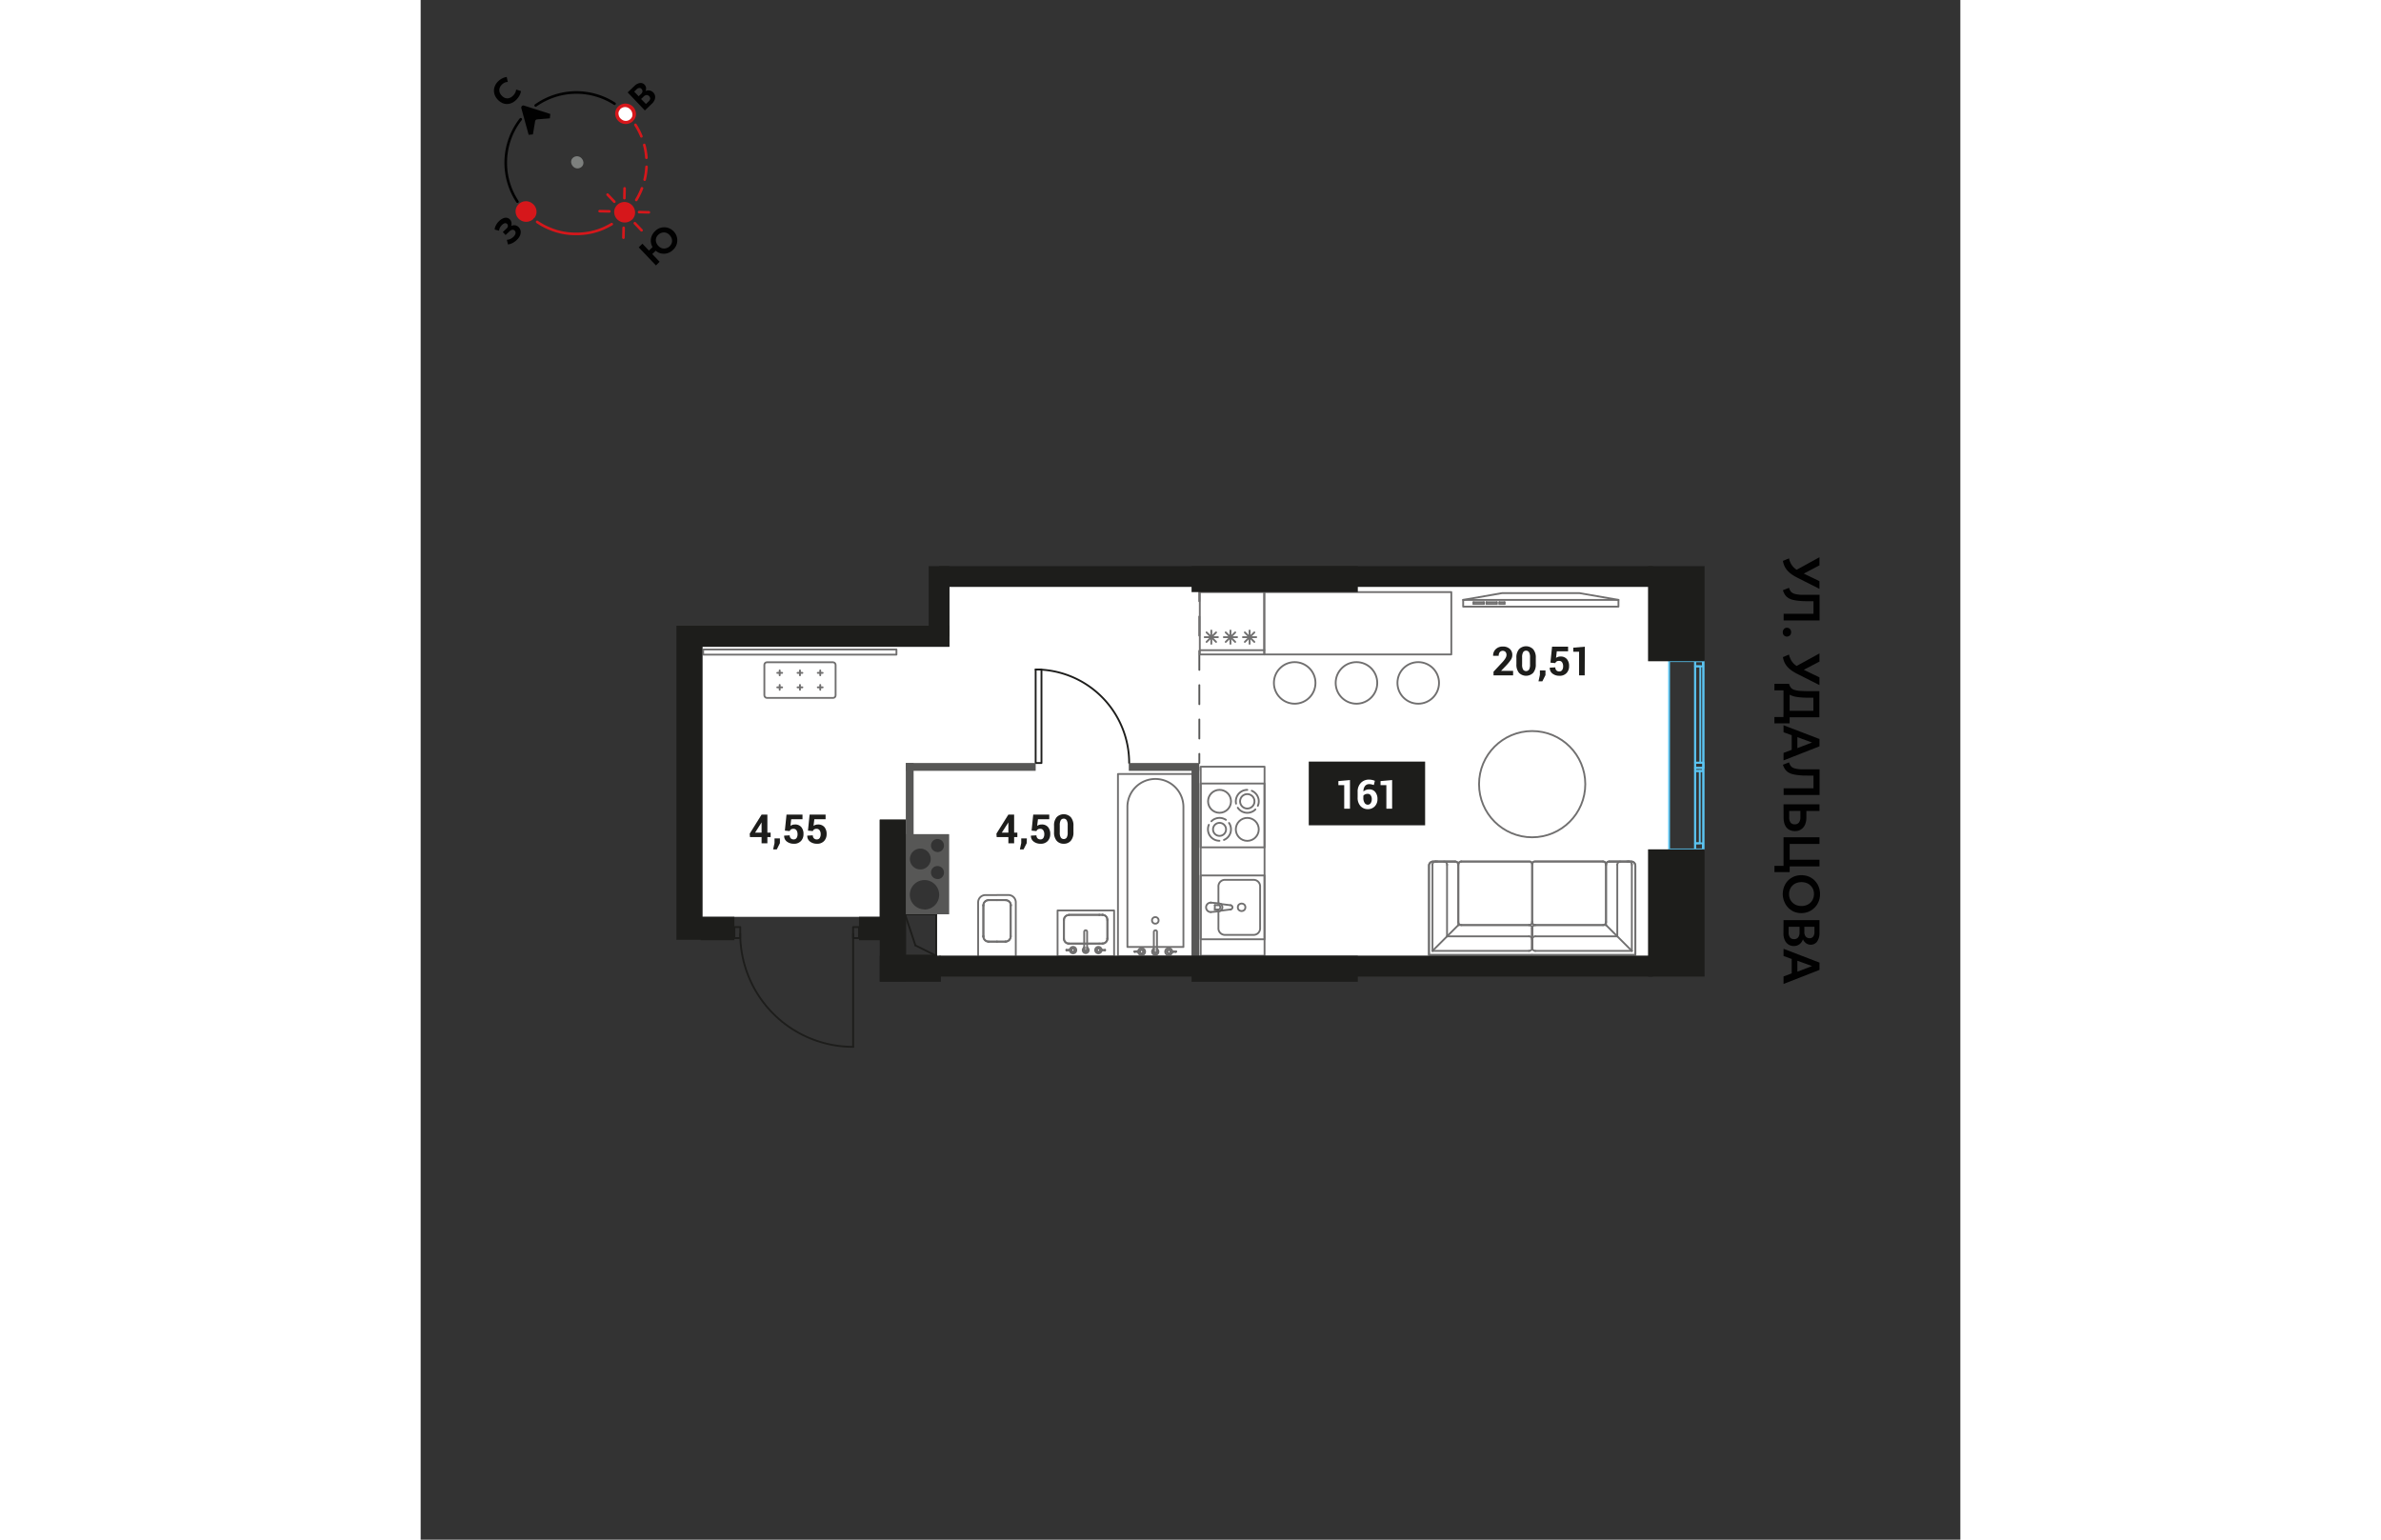 <svg xmlns="http://www.w3.org/2000/svg" viewBox="0 0 420 420" width="883" height="571"><rect x="0" y="0" width="420" height="420" fill="#333333" stroke="none"/><g id="_8" data-name="8"><g id="Layer_1-5" data-name="Layer 1"><polygon points="144.24 159.6 144.24 176.43 76.85 176.43 76.85 250.1 132.13 250.1 132.13 249.39 132.13 230.68 132.13 227.56 144.1 227.56 144.1 249.39 140.63 249.39 140.63 260.73 340.55 260.73 340.55 159.6 144.24 159.6" fill="#fff"/><g id="LINE"><line x1="212.41" y1="161.51" x2="212.41" y2="164.01" fill="none" stroke="#575756" stroke-linecap="round" stroke-linejoin="round" stroke-width="0.5"/><line x1="212.41" y1="168.18" x2="212.41" y2="203.56" fill="none" stroke="#575756" stroke-linecap="round" stroke-linejoin="round" stroke-width="0.5" stroke-dasharray="5.2 4.16"/><line x1="212.41" y1="205.64" x2="212.41" y2="208.14" fill="none" stroke="#575756" stroke-linecap="round" stroke-linejoin="round" stroke-width="0.5"/></g><rect x="195.69" y="226.22" width="51.59" height="17.41" transform="translate(456.42 13.45) rotate(90)" fill="none" stroke="#706f6f" stroke-linecap="round" stroke-linejoin="round" stroke-width="0.5"/><rect x="212.78" y="213.73" width="17.41" height="17.41" transform="translate(443.92 0.95) rotate(90)" fill="none" stroke="#706f6f" stroke-linecap="round" stroke-linejoin="round" stroke-width="0.5"/><path d="M219.13,229.12a3,3,0,0,0,.53-.29,2.89,2.89,0,0,0,.47-.38,3.32,3.32,0,0,0,.38-.46,3.5,3.5,0,0,0,.29-.54,2.79,2.79,0,0,0,.18-.58,3.36,3.36,0,0,0,.06-.63,3.21,3.21,0,0,0-.06-.63,2.88,2.88,0,0,0-.18-.59,3.39,3.39,0,0,0-.29-.53" fill="none" stroke="#706f6f" stroke-linecap="round" stroke-linejoin="round" stroke-width="0.5"/><path d="M215,225a3.68,3.68,0,0,0-.18.59,3.21,3.21,0,0,0-.06.63,3.36,3.36,0,0,0,.06.63,3.56,3.56,0,0,0,.18.58,3.5,3.5,0,0,0,.29.54,4.22,4.22,0,0,0,.38.46,3.4,3.4,0,0,0,.47.38,3,3,0,0,0,.53.29,2.88,2.88,0,0,0,.59.18,3.2,3.2,0,0,0,.63.07" fill="none" stroke="#706f6f" stroke-linecap="round" stroke-linejoin="round" stroke-width="0.5"/><path d="M219.66,223.64a2.43,2.43,0,0,0-.53-.28,3.58,3.58,0,0,0-.58-.19,3.36,3.36,0,0,0-.63-.06,3.21,3.21,0,0,0-.63.06,3.7,3.7,0,0,0-.59.19,2.43,2.43,0,0,0-.53.28,3.47,3.47,0,0,0-.47.39" fill="none" stroke="#706f6f" stroke-linecap="round" stroke-linejoin="round" stroke-width="0.5"/><circle cx="217.92" cy="226.24" r="1.78" fill="none" stroke="#706f6f" stroke-linecap="round" stroke-linejoin="round" stroke-width="0.5"/><circle cx="225.49" cy="226.24" r="3.13" fill="none" stroke="#706f6f" stroke-linecap="round" stroke-linejoin="round" stroke-width="0.5"/><circle cx="217.92" cy="218.59" r="3.13" fill="none" stroke="#706f6f" stroke-linecap="round" stroke-linejoin="round" stroke-width="0.5"/><path d="M225.49,215.46a3.38,3.38,0,0,0-.63.07,3.09,3.09,0,0,0-.59.18,3.92,3.92,0,0,0-.53.29,3.15,3.15,0,0,0-.84.84,3.92,3.92,0,0,0-.29.53,3.09,3.09,0,0,0-.18.59,3.38,3.38,0,0,0-.07.63,3.2,3.2,0,0,0,.07.63" fill="none" stroke="#706f6f" stroke-linecap="round" stroke-linejoin="round" stroke-width="0.5"/><path d="M228.37,219.81a3.7,3.7,0,0,0,.19-.59,3.21,3.21,0,0,0,.06-.63,3.36,3.36,0,0,0-.06-.63,4.06,4.06,0,0,0-.19-.59,3.84,3.84,0,0,0-.28-.53,3.39,3.39,0,0,0-.39-.46,2.82,2.82,0,0,0-.46-.38,3.39,3.39,0,0,0-.53-.29" fill="none" stroke="#706f6f" stroke-linecap="round" stroke-linejoin="round" stroke-width="0.5"/><path d="M222.9,220.34a2.82,2.82,0,0,0,.38.46,3.39,3.39,0,0,0,.46.39,3,3,0,0,0,.53.28,4.06,4.06,0,0,0,.59.19,3.36,3.36,0,0,0,.63.06,3.21,3.21,0,0,0,.63-.06,3.7,3.7,0,0,0,.59-.19,2.69,2.69,0,0,0,.53-.28,2.88,2.88,0,0,0,.46-.39" fill="none" stroke="#706f6f" stroke-linecap="round" stroke-linejoin="round" stroke-width="0.5"/><circle cx="225.49" cy="218.59" r="1.97" fill="none" stroke="#706f6f" stroke-linecap="round" stroke-linejoin="round" stroke-width="0.5"/><rect x="212.78" y="238.81" width="17.41" height="17.41" transform="translate(469 26.03) rotate(90)" fill="none" stroke="#706f6f" stroke-linecap="round" stroke-linejoin="round" stroke-width="0.5"/><path d="M217.62,248.7v4.43a1.78,1.78,0,0,0,1.64,1.89h8.09a1.78,1.78,0,0,0,1.64-1.89V241.9a1.78,1.78,0,0,0-1.64-1.89h-8.09a1.78,1.78,0,0,0-1.64,1.89v4.51" fill="none" stroke="#706f6f" stroke-linecap="round" stroke-linejoin="round" stroke-width="0.5"/><circle cx="223.94" cy="247.5" r="1.03" fill="none" stroke="#706f6f" stroke-linecap="round" stroke-linejoin="round" stroke-width="0.5"/><line x1="215.54" y1="246.22" x2="215.54" y2="246.22" fill="none" stroke="#706f6f" stroke-linecap="round" stroke-linejoin="round" stroke-width="0.5"/><path d="M215.54,246.22a1.29,1.29,0,1,0,0,2.58" fill="none" stroke="#706f6f" stroke-linecap="round" stroke-linejoin="round" stroke-width="0.5"/><line x1="217.71" y1="248.59" x2="215.54" y2="248.8" fill="none" stroke="#706f6f" stroke-linecap="round" stroke-linejoin="round" stroke-width="0.5"/><line x1="217.71" y1="248.59" x2="217.71" y2="248.59" fill="none" stroke="#706f6f" stroke-linecap="round" stroke-linejoin="round" stroke-width="0.5"/><path d="M217.71,248.59a1.09,1.09,0,0,0,.49-.16" fill="none" stroke="#706f6f" stroke-linecap="round" stroke-linejoin="round" stroke-width="0.5"/><line x1="220.94" y1="248.08" x2="218.2" y2="248.43" fill="none" stroke="#706f6f" stroke-linecap="round" stroke-linejoin="round" stroke-width="0.5"/><line x1="220.94" y1="248.08" x2="220.94" y2="248.08" fill="none" stroke="#706f6f" stroke-linecap="round" stroke-linejoin="round" stroke-width="0.5"/><path d="M220.94,248.08a.58.58,0,0,0,.51-.57.59.59,0,0,0-.51-.58" fill="none" stroke="#706f6f" stroke-linecap="round" stroke-linejoin="round" stroke-width="0.5"/><line x1="218.2" y1="246.59" x2="220.94" y2="246.94" fill="none" stroke="#706f6f" stroke-linecap="round" stroke-linejoin="round" stroke-width="0.5"/><line x1="218.2" y1="246.59" x2="218.2" y2="246.59" fill="none" stroke="#706f6f" stroke-linecap="round" stroke-linejoin="round" stroke-width="0.5"/><path d="M218.2,246.59a1.09,1.09,0,0,0-.49-.16" fill="none" stroke="#706f6f" stroke-linecap="round" stroke-linejoin="round" stroke-width="0.5"/><line x1="215.54" y1="246.22" x2="217.71" y2="246.42" fill="none" stroke="#706f6f" stroke-linecap="round" stroke-linejoin="round" stroke-width="0.5"/><line x1="216.64" y1="248.11" x2="217.46" y2="248.11" fill="none" stroke="#706f6f" stroke-linecap="round" stroke-linejoin="round" stroke-width="0.5"/><line x1="217.46" y1="246.9" x2="216.64" y2="246.9" fill="none" stroke="#706f6f" stroke-linecap="round" stroke-linejoin="round" stroke-width="0.5"/><line x1="216.64" y1="246.9" x2="216.64" y2="248.12" fill="none" stroke="#706f6f" stroke-linecap="round" stroke-linejoin="round" stroke-width="0.5"/><path d="M217.46,248.11a.61.61,0,1,0,0-1.21" fill="none" stroke="#706f6f" stroke-linecap="round" stroke-linejoin="round" stroke-width="0.5"/><path d="M218.2,248.42a1.08,1.08,0,0,0,.5-.91,1.1,1.1,0,0,0-.5-.92" fill="none" stroke="#706f6f" stroke-linecap="round" stroke-linejoin="round" stroke-width="0.5"/><rect x="212.54" y="161.51" width="17.59" height="17.01" fill="none" stroke="#706f6f" stroke-linecap="round" stroke-linejoin="round" stroke-width="0.5"/><line x1="226.12" y1="172" x2="226.12" y2="175.62" fill="none" stroke="#706f6f" stroke-linecap="round" stroke-linejoin="round" stroke-width="0.5"/><line x1="227.93" y1="173.81" x2="224.31" y2="173.81" fill="none" stroke="#706f6f" stroke-linecap="round" stroke-linejoin="round" stroke-width="0.5"/><line x1="227.42" y1="172.51" x2="224.82" y2="175.11" fill="none" stroke="#706f6f" stroke-linecap="round" stroke-linejoin="round" stroke-width="0.5"/><line x1="224.82" y1="172.51" x2="227.42" y2="175.11" fill="none" stroke="#706f6f" stroke-linecap="round" stroke-linejoin="round" stroke-width="0.5"/><line x1="220.9" y1="172" x2="220.9" y2="175.62" fill="none" stroke="#706f6f" stroke-linecap="round" stroke-linejoin="round" stroke-width="0.5"/><line x1="222.71" y1="173.81" x2="219.09" y2="173.81" fill="none" stroke="#706f6f" stroke-linecap="round" stroke-linejoin="round" stroke-width="0.5"/><line x1="222.2" y1="172.51" x2="219.6" y2="175.11" fill="none" stroke="#706f6f" stroke-linecap="round" stroke-linejoin="round" stroke-width="0.5"/><line x1="219.6" y1="172.51" x2="222.2" y2="175.11" fill="none" stroke="#706f6f" stroke-linecap="round" stroke-linejoin="round" stroke-width="0.5"/><line x1="215.68" y1="172" x2="215.68" y2="175.62" fill="none" stroke="#706f6f" stroke-linecap="round" stroke-linejoin="round" stroke-width="0.5"/><line x1="217.48" y1="173.81" x2="213.87" y2="173.81" fill="none" stroke="#706f6f" stroke-linecap="round" stroke-linejoin="round" stroke-width="0.5"/><line x1="216.98" y1="172.51" x2="214.38" y2="175.11" fill="none" stroke="#706f6f" stroke-linecap="round" stroke-linejoin="round" stroke-width="0.5"/><line x1="214.38" y1="172.51" x2="216.98" y2="175.11" fill="none" stroke="#706f6f" stroke-linecap="round" stroke-linejoin="round" stroke-width="0.5"/><line x1="212.59" y1="177.36" x2="230.13" y2="177.36" fill="none" stroke="#706f6f" stroke-linecap="round" stroke-linejoin="round" stroke-width="0.5"/><rect x="190.21" y="211.15" width="20.37" height="49.72" transform="translate(400.79 472.01) rotate(-180)" fill="none" stroke="#706f6f" stroke-linecap="round" stroke-linejoin="round" stroke-width="0.5"/><path d="M192.76,212.49H208a0,0,0,0,1,0,0v38.2a7.63,7.63,0,0,1-7.63,7.63h0a7.65,7.65,0,0,1-7.65-7.65V212.49A0,0,0,0,1,192.76,212.49Z" transform="translate(400.79 470.81) rotate(180)" fill="none" stroke="#706f6f" stroke-linecap="round" stroke-linejoin="round" stroke-width="0.5"/><circle cx="200.4" cy="251.07" r="0.9" fill="none" stroke="#706f6f" stroke-linecap="round" stroke-linejoin="round" stroke-width="0.5"/><line x1="199.96" y1="258.84" x2="199.96" y2="259.59" fill="none" stroke="#706f6f" stroke-linecap="round" stroke-linejoin="round" stroke-width="0.5"/><path d="M200.82,259.59a.43.43,0,1,1-.86,0" fill="none" stroke="#706f6f" stroke-linecap="round" stroke-linejoin="round" stroke-width="0.5"/><line x1="200.82" y1="259.59" x2="200.82" y2="259.59" fill="none" stroke="#706f6f" stroke-linecap="round" stroke-linejoin="round" stroke-width="0.5"/><line x1="200.82" y1="259.59" x2="200.82" y2="258.84" fill="none" stroke="#706f6f" stroke-linecap="round" stroke-linejoin="round" stroke-width="0.5"/><path d="M200.82,258.84a.87.87,0,1,1-.86,0" fill="none" stroke="#706f6f" stroke-linecap="round" stroke-linejoin="round" stroke-width="0.5"/><line x1="199.96" y1="258.84" x2="199.96" y2="258.84" fill="none" stroke="#706f6f" stroke-linecap="round" stroke-linejoin="round" stroke-width="0.5"/><path d="M200,259.59v-5.37a.45.45,0,0,1,.45-.45h0a.41.41,0,0,1,.41.41v5.41" fill="none" stroke="#706f6f" stroke-linecap="round" stroke-linejoin="round" stroke-width="0.5"/><path d="M200.82,259.59a.43.43,0,1,1-.86,0" fill="none" stroke="#706f6f" stroke-linecap="round" stroke-linejoin="round" stroke-width="0.5"/><line x1="199.96" y1="259.59" x2="199.96" y2="259.59" fill="none" stroke="#706f6f" stroke-linecap="round" stroke-linejoin="round" stroke-width="0.5"/><path d="M196.18,259.67l-.44,0" fill="none" stroke="#706f6f" stroke-linecap="round" stroke-linejoin="round" stroke-width="0.5"/><path d="M197.17,259.59a.5.5,0,0,1-.5.5.49.49,0,0,1-.49-.43" fill="none" stroke="#706f6f" stroke-linecap="round" stroke-linejoin="round" stroke-width="0.5"/><path d="M196.18,259.52a.5.5,0,0,1,.49-.43.5.5,0,0,1,.5.5" fill="none" stroke="#706f6f" stroke-linecap="round" stroke-linejoin="round" stroke-width="0.5"/><path d="M195.74,259.49l.44,0" fill="none" stroke="#706f6f" stroke-linecap="round" stroke-linejoin="round" stroke-width="0.5"/><line x1="195.74" y1="259.49" x2="195.74" y2="259.49" fill="none" stroke="#706f6f" stroke-linecap="round" stroke-linejoin="round" stroke-width="0.5"/><line x1="195.74" y1="259.49" x2="195.74" y2="259.49" fill="none" stroke="#706f6f" stroke-linecap="round" stroke-linejoin="round" stroke-width="0.5"/><line x1="195.74" y1="259.49" x2="195.74" y2="259.49" fill="none" stroke="#706f6f" stroke-linecap="round" stroke-linejoin="round" stroke-width="0.5"/><path d="M195.74,259.49a.92.92,0,0,1,.93-.83.94.94,0,1,1-.93,1" fill="none" stroke="#706f6f" stroke-linecap="round" stroke-linejoin="round" stroke-width="0.5"/><line x1="195.74" y1="259.7" x2="195.74" y2="259.7" fill="none" stroke="#706f6f" stroke-linecap="round" stroke-linejoin="round" stroke-width="0.5"/><path d="M197.17,259.59a.5.5,0,0,1-1,0" fill="none" stroke="#706f6f" stroke-linecap="round" stroke-linejoin="round" stroke-width="0.5"/><path d="M196.17,259.59a.5.5,0,0,1,.5-.49.49.49,0,0,1,.5.49" fill="none" stroke="#706f6f" stroke-linecap="round" stroke-linejoin="round" stroke-width="0.5"/><path d="M194.76,259.65a.07.07,0,0,1,0-.06.05.05,0,0,1,0,0" fill="none" stroke="#706f6f" stroke-linecap="round" stroke-linejoin="round" stroke-width="0.5"/><line x1="194.76" y1="259.54" x2="194.76" y2="259.54" fill="none" stroke="#706f6f" stroke-linecap="round" stroke-linejoin="round" stroke-width="0.5"/><path d="M194.76,259.54a5.11,5.11,0,0,1,.78-.05l.64,0" fill="none" stroke="#706f6f" stroke-linecap="round" stroke-linejoin="round" stroke-width="0.5"/><line x1="196.18" y1="259.52" x2="196.18" y2="259.52" fill="none" stroke="#706f6f" stroke-linecap="round" stroke-linejoin="round" stroke-width="0.5"/><path d="M196.18,259.67a.22.22,0,0,1,0-.08.2.2,0,0,1,0-.07" fill="none" stroke="#706f6f" stroke-linecap="round" stroke-linejoin="round" stroke-width="0.5"/><line x1="196.18" y1="259.67" x2="196.18" y2="259.67" fill="none" stroke="#706f6f" stroke-linecap="round" stroke-linejoin="round" stroke-width="0.5"/><path d="M196.18,259.67l-.64,0a6.81,6.81,0,0,1-.78-.05" fill="none" stroke="#706f6f" stroke-linecap="round" stroke-linejoin="round" stroke-width="0.5"/><line x1="194.76" y1="259.65" x2="194.76" y2="259.65" fill="none" stroke="#706f6f" stroke-linecap="round" stroke-linejoin="round" stroke-width="0.5"/><line x1="205.04" y1="259.7" x2="205.04" y2="259.7" fill="none" stroke="#706f6f" stroke-linecap="round" stroke-linejoin="round" stroke-width="0.5"/><path d="M205,259.7a.95.95,0,1,1,0-.21" fill="none" stroke="#706f6f" stroke-linecap="round" stroke-linejoin="round" stroke-width="0.5"/><line x1="205.04" y1="259.49" x2="205.04" y2="259.49" fill="none" stroke="#706f6f" stroke-linecap="round" stroke-linejoin="round" stroke-width="0.5"/><line x1="205.04" y1="259.49" x2="205.04" y2="259.49" fill="none" stroke="#706f6f" stroke-linecap="round" stroke-linejoin="round" stroke-width="0.5"/><line x1="205.04" y1="259.49" x2="205.04" y2="259.49" fill="none" stroke="#706f6f" stroke-linecap="round" stroke-linejoin="round" stroke-width="0.5"/><path d="M204.6,259.52c.15,0,.29,0,.44,0" fill="none" stroke="#706f6f" stroke-linecap="round" stroke-linejoin="round" stroke-width="0.5"/><path d="M203.61,259.59a.49.49,0,0,1,.5-.49.49.49,0,0,1,.49.42" fill="none" stroke="#706f6f" stroke-linecap="round" stroke-linejoin="round" stroke-width="0.5"/><path d="M204.6,259.67a.49.49,0,0,1-.49.42.5.5,0,0,1-.5-.5" fill="none" stroke="#706f6f" stroke-linecap="round" stroke-linejoin="round" stroke-width="0.5"/><path d="M205,259.7l-.44,0" fill="none" stroke="#706f6f" stroke-linecap="round" stroke-linejoin="round" stroke-width="0.5"/><path d="M203.61,259.59a.49.49,0,0,1,.5-.49.5.5,0,0,1,.5.49" fill="none" stroke="#706f6f" stroke-linecap="round" stroke-linejoin="round" stroke-width="0.5"/><path d="M204.61,259.59a.5.5,0,0,1-.5.5.5.5,0,0,1-.5-.5" fill="none" stroke="#706f6f" stroke-linecap="round" stroke-linejoin="round" stroke-width="0.5"/><line x1="206.02" y1="259.65" x2="206.02" y2="259.65" fill="none" stroke="#706f6f" stroke-linecap="round" stroke-linejoin="round" stroke-width="0.5"/><path d="M206,259.65a6.81,6.81,0,0,1-.78.05c-.21,0-.43,0-.64,0" fill="none" stroke="#706f6f" stroke-linecap="round" stroke-linejoin="round" stroke-width="0.5"/><line x1="204.6" y1="259.67" x2="204.6" y2="259.67" fill="none" stroke="#706f6f" stroke-linecap="round" stroke-linejoin="round" stroke-width="0.5"/><path d="M204.6,259.52a.2.2,0,0,1,0,.07.15.15,0,0,1,0,.07" fill="none" stroke="#706f6f" stroke-linecap="round" stroke-linejoin="round" stroke-width="0.5"/><line x1="204.6" y1="259.52" x2="204.6" y2="259.52" fill="none" stroke="#706f6f" stroke-linecap="round" stroke-linejoin="round" stroke-width="0.5"/><path d="M204.6,259.52l.64,0a5.11,5.11,0,0,1,.78.05" fill="none" stroke="#706f6f" stroke-linecap="round" stroke-linejoin="round" stroke-width="0.5"/><line x1="206.02" y1="259.54" x2="206.02" y2="259.54" fill="none" stroke="#706f6f" stroke-linecap="round" stroke-linejoin="round" stroke-width="0.5"/><path d="M206,259.54a.05.05,0,0,1,0,0,.06.06,0,0,1,0,.06" fill="none" stroke="#706f6f" stroke-linecap="round" stroke-linejoin="round" stroke-width="0.5"/><rect x="173.74" y="248.35" width="15.42" height="12.51" transform="translate(362.9 509.22) rotate(-180)" fill="none" stroke="#706f6f" stroke-linecap="round" stroke-linejoin="round" stroke-width="0.5"/><line x1="185.12" y1="257.39" x2="186.01" y2="257.39" fill="none" stroke="#706f6f" stroke-linecap="round" stroke-linejoin="round" stroke-width="0.5"/><line x1="185.12" y1="257.39" x2="186.01" y2="257.39" fill="none" stroke="#706f6f" stroke-linecap="round" stroke-linejoin="round" stroke-width="0.5"/><line x1="187.33" y1="256.01" x2="187.33" y2="256.01" fill="none" stroke="#706f6f" stroke-linecap="round" stroke-linejoin="round" stroke-width="0.5"/><line x1="187.33" y1="256.01" x2="187.33" y2="250.95" fill="none" stroke="#706f6f" stroke-linecap="round" stroke-linejoin="round" stroke-width="0.5"/><line x1="187.33" y1="256.01" x2="187.33" y2="250.95" fill="none" stroke="#706f6f" stroke-linecap="round" stroke-linejoin="round" stroke-width="0.5"/><line x1="186.01" y1="249.56" x2="186.01" y2="249.56" fill="none" stroke="#706f6f" stroke-linecap="round" stroke-linejoin="round" stroke-width="0.5"/><line x1="186.01" y1="249.56" x2="185.12" y2="249.56" fill="none" stroke="#706f6f" stroke-linecap="round" stroke-linejoin="round" stroke-width="0.5"/><line x1="186.01" y1="249.56" x2="185.12" y2="249.56" fill="none" stroke="#706f6f" stroke-linecap="round" stroke-linejoin="round" stroke-width="0.5"/><line x1="185.12" y1="249.56" x2="176.8" y2="249.56" fill="none" stroke="#706f6f" stroke-linecap="round" stroke-linejoin="round" stroke-width="0.5"/><line x1="185.12" y1="249.56" x2="176.8" y2="249.56" fill="none" stroke="#706f6f" stroke-linecap="round" stroke-linejoin="round" stroke-width="0.5"/><line x1="175.48" y1="250.95" x2="175.48" y2="250.95" fill="none" stroke="#706f6f" stroke-linecap="round" stroke-linejoin="round" stroke-width="0.5"/><line x1="175.48" y1="250.95" x2="175.48" y2="256.01" fill="none" stroke="#706f6f" stroke-linecap="round" stroke-linejoin="round" stroke-width="0.5"/><line x1="175.48" y1="250.95" x2="175.48" y2="256.01" fill="none" stroke="#706f6f" stroke-linecap="round" stroke-linejoin="round" stroke-width="0.5"/><line x1="176.8" y1="257.4" x2="176.8" y2="257.4" fill="none" stroke="#706f6f" stroke-linecap="round" stroke-linejoin="round" stroke-width="0.5"/><line x1="176.8" y1="257.4" x2="185.11" y2="257.4" fill="none" stroke="#706f6f" stroke-linecap="round" stroke-linejoin="round" stroke-width="0.5"/><line x1="176.8" y1="257.4" x2="185.11" y2="257.4" fill="none" stroke="#706f6f" stroke-linecap="round" stroke-linejoin="round" stroke-width="0.5"/><path d="M187.33,256a1.35,1.35,0,0,1-1.32,1.38" fill="none" stroke="#706f6f" stroke-linecap="round" stroke-linejoin="round" stroke-width="0.5"/><path d="M187.33,256a1.35,1.35,0,0,1-1.32,1.38" fill="none" stroke="#706f6f" stroke-linecap="round" stroke-linejoin="round" stroke-width="0.5"/><path d="M186,249.56a1.35,1.35,0,0,1,1.32,1.39" fill="none" stroke="#706f6f" stroke-linecap="round" stroke-linejoin="round" stroke-width="0.5"/><path d="M186,249.56a1.35,1.35,0,0,1,1.32,1.39" fill="none" stroke="#706f6f" stroke-linecap="round" stroke-linejoin="round" stroke-width="0.5"/><path d="M175.48,251a1.35,1.35,0,0,1,1.32-1.39" fill="none" stroke="#706f6f" stroke-linecap="round" stroke-linejoin="round" stroke-width="0.5"/><path d="M175.48,251a1.35,1.35,0,0,1,1.32-1.39" fill="none" stroke="#706f6f" stroke-linecap="round" stroke-linejoin="round" stroke-width="0.5"/><path d="M176.8,257.4a1.36,1.36,0,0,1-1.32-1.39" fill="none" stroke="#706f6f" stroke-linecap="round" stroke-linejoin="round" stroke-width="0.5"/><path d="M176.8,257.4a1.36,1.36,0,0,1-1.32-1.39" fill="none" stroke="#706f6f" stroke-linecap="round" stroke-linejoin="round" stroke-width="0.5"/><line x1="181.02" y1="258.48" x2="181.02" y2="259.18" fill="none" stroke="#706f6f" stroke-linecap="round" stroke-linejoin="round" stroke-width="0.5"/><path d="M181.82,259.18a.4.4,0,0,1-.8,0" fill="none" stroke="#706f6f" stroke-linecap="round" stroke-linejoin="round" stroke-width="0.5"/><line x1="181.82" y1="259.18" x2="181.82" y2="259.18" fill="none" stroke="#706f6f" stroke-linecap="round" stroke-linejoin="round" stroke-width="0.5"/><line x1="181.82" y1="259.18" x2="181.82" y2="258.48" fill="none" stroke="#706f6f" stroke-linecap="round" stroke-linejoin="round" stroke-width="0.5"/><path d="M181.82,258.48a.81.81,0,1,1-.8,0" fill="none" stroke="#706f6f" stroke-linecap="round" stroke-linejoin="round" stroke-width="0.5"/><line x1="181.02" y1="258.48" x2="181.02" y2="258.48" fill="none" stroke="#706f6f" stroke-linecap="round" stroke-linejoin="round" stroke-width="0.5"/><path d="M181,259.18v-5a.42.42,0,0,1,.42-.42h0a.39.39,0,0,1,.38.39v5" fill="none" stroke="#706f6f" stroke-linecap="round" stroke-linejoin="round" stroke-width="0.5"/><path d="M181.82,259.18a.4.4,0,0,1-.8,0" fill="none" stroke="#706f6f" stroke-linecap="round" stroke-linejoin="round" stroke-width="0.5"/><line x1="181.02" y1="259.18" x2="181.02" y2="259.18" fill="none" stroke="#706f6f" stroke-linecap="round" stroke-linejoin="round" stroke-width="0.5"/><path d="M177.5,259.25l-.41,0" fill="none" stroke="#706f6f" stroke-linecap="round" stroke-linejoin="round" stroke-width="0.5"/><path d="M178.42,259.18a.47.47,0,0,1-.46.47.47.47,0,0,1-.46-.4" fill="none" stroke="#706f6f" stroke-linecap="round" stroke-linejoin="round" stroke-width="0.5"/><path d="M177.5,259.11a.47.47,0,0,1,.46-.4.47.47,0,0,1,.46.47" fill="none" stroke="#706f6f" stroke-linecap="round" stroke-linejoin="round" stroke-width="0.5"/><path d="M177.09,259.08l.41,0" fill="none" stroke="#706f6f" stroke-linecap="round" stroke-linejoin="round" stroke-width="0.5"/><line x1="177.09" y1="259.08" x2="177.09" y2="259.08" fill="none" stroke="#706f6f" stroke-linecap="round" stroke-linejoin="round" stroke-width="0.5"/><line x1="177.09" y1="259.08" x2="177.09" y2="259.08" fill="none" stroke="#706f6f" stroke-linecap="round" stroke-linejoin="round" stroke-width="0.5"/><line x1="177.09" y1="259.08" x2="177.09" y2="259.08" fill="none" stroke="#706f6f" stroke-linecap="round" stroke-linejoin="round" stroke-width="0.5"/><path d="M177.09,259.08a.88.88,0,1,1,0,.19" fill="none" stroke="#706f6f" stroke-linecap="round" stroke-linejoin="round" stroke-width="0.5"/><line x1="177.09" y1="259.27" x2="177.09" y2="259.27" fill="none" stroke="#706f6f" stroke-linecap="round" stroke-linejoin="round" stroke-width="0.5"/><path d="M178.42,259.18a.47.47,0,1,1-.93,0" fill="none" stroke="#706f6f" stroke-linecap="round" stroke-linejoin="round" stroke-width="0.5"/><path d="M177.49,259.18a.47.47,0,1,1,.93,0" fill="none" stroke="#706f6f" stroke-linecap="round" stroke-linejoin="round" stroke-width="0.5"/><path d="M176.18,259.23a.05.05,0,0,1,0-.05.08.08,0,0,1,0-.05" fill="none" stroke="#706f6f" stroke-linecap="round" stroke-linejoin="round" stroke-width="0.5"/><line x1="176.17" y1="259.13" x2="176.17" y2="259.13" fill="none" stroke="#706f6f" stroke-linecap="round" stroke-linejoin="round" stroke-width="0.5"/><path d="M176.17,259.13a6.11,6.11,0,0,1,.73-.05q.3,0,.6,0" fill="none" stroke="#706f6f" stroke-linecap="round" stroke-linejoin="round" stroke-width="0.5"/><line x1="177.5" y1="259.11" x2="177.5" y2="259.11" fill="none" stroke="#706f6f" stroke-linecap="round" stroke-linejoin="round" stroke-width="0.5"/><path d="M177.5,259.25a.25.25,0,0,1,0-.14" fill="none" stroke="#706f6f" stroke-linecap="round" stroke-linejoin="round" stroke-width="0.5"/><line x1="177.5" y1="259.25" x2="177.5" y2="259.25" fill="none" stroke="#706f6f" stroke-linecap="round" stroke-linejoin="round" stroke-width="0.5"/><path d="M177.5,259.25l-.6,0a5.81,5.81,0,0,1-.72,0" fill="none" stroke="#706f6f" stroke-linecap="round" stroke-linejoin="round" stroke-width="0.5"/><line x1="176.17" y1="259.23" x2="176.18" y2="259.23" fill="none" stroke="#706f6f" stroke-linecap="round" stroke-linejoin="round" stroke-width="0.5"/><line x1="185.75" y1="259.27" x2="185.75" y2="259.27" fill="none" stroke="#706f6f" stroke-linecap="round" stroke-linejoin="round" stroke-width="0.5"/><path d="M185.75,259.27a.86.86,0,0,1-.86.78.88.88,0,1,1,.86-1" fill="none" stroke="#706f6f" stroke-linecap="round" stroke-linejoin="round" stroke-width="0.5"/><line x1="185.75" y1="259.08" x2="185.75" y2="259.08" fill="none" stroke="#706f6f" stroke-linecap="round" stroke-linejoin="round" stroke-width="0.5"/><line x1="185.75" y1="259.08" x2="185.75" y2="259.08" fill="none" stroke="#706f6f" stroke-linecap="round" stroke-linejoin="round" stroke-width="0.5"/><line x1="185.75" y1="259.08" x2="185.75" y2="259.08" fill="none" stroke="#706f6f" stroke-linecap="round" stroke-linejoin="round" stroke-width="0.5"/><path d="M185.35,259.11l.4,0" fill="none" stroke="#706f6f" stroke-linecap="round" stroke-linejoin="round" stroke-width="0.5"/><path d="M184.42,259.18a.47.47,0,0,1,.93-.07" fill="none" stroke="#706f6f" stroke-linecap="round" stroke-linejoin="round" stroke-width="0.5"/><path d="M185.35,259.25a.48.48,0,0,1-.46.4.47.47,0,0,1-.47-.47" fill="none" stroke="#706f6f" stroke-linecap="round" stroke-linejoin="round" stroke-width="0.5"/><path d="M185.75,259.27l-.4,0" fill="none" stroke="#706f6f" stroke-linecap="round" stroke-linejoin="round" stroke-width="0.5"/><path d="M184.42,259.18a.47.47,0,1,1,.93,0" fill="none" stroke="#706f6f" stroke-linecap="round" stroke-linejoin="round" stroke-width="0.5"/><path d="M185.35,259.18a.47.47,0,1,1-.93,0" fill="none" stroke="#706f6f" stroke-linecap="round" stroke-linejoin="round" stroke-width="0.5"/><line x1="186.67" y1="259.23" x2="186.67" y2="259.23" fill="none" stroke="#706f6f" stroke-linecap="round" stroke-linejoin="round" stroke-width="0.5"/><path d="M186.67,259.23a6,6,0,0,1-.73,0,5.68,5.68,0,0,1-.59,0" fill="none" stroke="#706f6f" stroke-linecap="round" stroke-linejoin="round" stroke-width="0.5"/><line x1="185.35" y1="259.25" x2="185.35" y2="259.25" fill="none" stroke="#706f6f" stroke-linecap="round" stroke-linejoin="round" stroke-width="0.5"/><path d="M185.35,259.11v.14" fill="none" stroke="#706f6f" stroke-linecap="round" stroke-linejoin="round" stroke-width="0.5"/><line x1="185.35" y1="259.11" x2="185.35" y2="259.11" fill="none" stroke="#706f6f" stroke-linecap="round" stroke-linejoin="round" stroke-width="0.5"/><path d="M185.35,259.11a5.83,5.83,0,0,1,.59,0,6,6,0,0,1,.73.05" fill="none" stroke="#706f6f" stroke-linecap="round" stroke-linejoin="round" stroke-width="0.5"/><line x1="186.67" y1="259.13" x2="186.67" y2="259.13" fill="none" stroke="#706f6f" stroke-linecap="round" stroke-linejoin="round" stroke-width="0.5"/><path d="M186.67,259.13a.05.05,0,0,1,0,.05.09.09,0,0,1,0,.05" fill="none" stroke="#706f6f" stroke-linecap="round" stroke-linejoin="round" stroke-width="0.5"/><path d="M157.22,244.16h-3.15a2,2,0,0,0-2,2V262h10.27V246.15a2,2,0,0,0-2-2h-3.16Z" fill="none" stroke="#706f6f" stroke-linecap="round" stroke-linejoin="round" stroke-width="0.5"/><line x1="157.22" y1="256.86" x2="154.93" y2="256.86" fill="none" stroke="#706f6f" stroke-linecap="round" stroke-linejoin="round" stroke-width="0.5"/><line x1="157.22" y1="256.86" x2="154.93" y2="256.86" fill="none" stroke="#706f6f" stroke-linecap="round" stroke-linejoin="round" stroke-width="0.5"/><line x1="153.5" y1="255.41" x2="153.5" y2="255.41" fill="none" stroke="#706f6f" stroke-linecap="round" stroke-linejoin="round" stroke-width="0.5"/><line x1="153.5" y1="255.41" x2="153.5" y2="246.99" fill="none" stroke="#706f6f" stroke-linecap="round" stroke-linejoin="round" stroke-width="0.5"/><line x1="153.5" y1="255.41" x2="153.5" y2="246.99" fill="none" stroke="#706f6f" stroke-linecap="round" stroke-linejoin="round" stroke-width="0.5"/><line x1="154.93" y1="245.54" x2="154.93" y2="245.54" fill="none" stroke="#706f6f" stroke-linecap="round" stroke-linejoin="round" stroke-width="0.5"/><line x1="154.93" y1="245.54" x2="157.22" y2="245.54" fill="none" stroke="#706f6f" stroke-linecap="round" stroke-linejoin="round" stroke-width="0.5"/><line x1="154.93" y1="245.54" x2="157.22" y2="245.54" fill="none" stroke="#706f6f" stroke-linecap="round" stroke-linejoin="round" stroke-width="0.5"/><line x1="157.22" y1="245.54" x2="159.52" y2="245.54" fill="none" stroke="#706f6f" stroke-linecap="round" stroke-linejoin="round" stroke-width="0.5"/><line x1="157.22" y1="245.54" x2="159.52" y2="245.54" fill="none" stroke="#706f6f" stroke-linecap="round" stroke-linejoin="round" stroke-width="0.5"/><line x1="160.95" y1="246.99" x2="160.95" y2="246.99" fill="none" stroke="#706f6f" stroke-linecap="round" stroke-linejoin="round" stroke-width="0.5"/><line x1="160.95" y1="246.99" x2="160.95" y2="255.41" fill="none" stroke="#706f6f" stroke-linecap="round" stroke-linejoin="round" stroke-width="0.5"/><line x1="160.95" y1="246.99" x2="160.95" y2="255.41" fill="none" stroke="#706f6f" stroke-linecap="round" stroke-linejoin="round" stroke-width="0.5"/><line x1="159.52" y1="256.86" x2="159.52" y2="256.86" fill="none" stroke="#706f6f" stroke-linecap="round" stroke-linejoin="round" stroke-width="0.5"/><line x1="159.52" y1="256.86" x2="157.22" y2="256.86" fill="none" stroke="#706f6f" stroke-linecap="round" stroke-linejoin="round" stroke-width="0.5"/><line x1="159.52" y1="256.86" x2="157.22" y2="256.86" fill="none" stroke="#706f6f" stroke-linecap="round" stroke-linejoin="round" stroke-width="0.5"/><path d="M153.5,255.41a1.44,1.44,0,0,0,1.43,1.45" fill="none" stroke="#706f6f" stroke-linecap="round" stroke-linejoin="round" stroke-width="0.5"/><path d="M153.5,255.41a1.44,1.44,0,0,0,1.43,1.45" fill="none" stroke="#706f6f" stroke-linecap="round" stroke-linejoin="round" stroke-width="0.5"/><path d="M154.93,245.54A1.44,1.44,0,0,0,153.5,247" fill="none" stroke="#706f6f" stroke-linecap="round" stroke-linejoin="round" stroke-width="0.5"/><path d="M154.93,245.54A1.44,1.44,0,0,0,153.5,247" fill="none" stroke="#706f6f" stroke-linecap="round" stroke-linejoin="round" stroke-width="0.5"/><path d="M161,247a1.44,1.44,0,0,0-1.43-1.45" fill="none" stroke="#706f6f" stroke-linecap="round" stroke-linejoin="round" stroke-width="0.5"/><path d="M161,247a1.44,1.44,0,0,0-1.43-1.45" fill="none" stroke="#706f6f" stroke-linecap="round" stroke-linejoin="round" stroke-width="0.5"/><path d="M159.52,256.86a1.44,1.44,0,0,0,1.43-1.45" fill="none" stroke="#706f6f" stroke-linecap="round" stroke-linejoin="round" stroke-width="0.5"/><path d="M159.52,256.86a1.44,1.44,0,0,0,1.43-1.45" fill="none" stroke="#706f6f" stroke-linecap="round" stroke-linejoin="round" stroke-width="0.5"/><g id="LINE-2" data-name="LINE"><rect x="230.13" y="161.51" width="51.02" height="17.01" fill="none" stroke="#706f6f" stroke-linecap="round" stroke-linejoin="round" stroke-width="0.5"/></g><g id="CIRCLE"><circle cx="255.27" cy="186.29" r="5.67" fill="none" stroke="#706f6f" stroke-linecap="round" stroke-linejoin="round" stroke-width="0.5"/></g><g id="CIRCLE-2" data-name="CIRCLE"><circle cx="272.12" cy="186.29" r="5.67" fill="none" stroke="#706f6f" stroke-linecap="round" stroke-linejoin="round" stroke-width="0.5"/></g><g id="CIRCLE-3" data-name="CIRCLE"><circle cx="238.42" cy="186.29" r="5.67" fill="none" stroke="#706f6f" stroke-linecap="round" stroke-linejoin="round" stroke-width="0.5"/></g><path d="M277.35,235H276.2a1.15,1.15,0,0,0-1.15,1.16v24.34h56.3V236.18A1.15,1.15,0,0,0,330.2,235h-1.15l.49,0H324.2a.85.85,0,0,0-.85.85h0a.86.86,0,0,0-.85-.85H304a.76.76,0,0,0-.77.77h0a.76.76,0,0,0-.77-.77H283.9a.86.86,0,0,0-.85.85h0a.86.86,0,0,0-.85-.85h-5.35Z" fill="none" stroke="#706f6f" stroke-linecap="round" stroke-linejoin="round" stroke-width="0.5"/><line x1="324.2" y1="235.03" x2="329.54" y2="235.03" fill="none" stroke="#706f6f" stroke-linecap="round" stroke-linejoin="round" stroke-width="0.5"/><line x1="323.35" y1="235.88" x2="323.35" y2="251.5" fill="none" stroke="#706f6f" stroke-linecap="round" stroke-linejoin="round" stroke-width="0.5"/><line x1="322.5" y1="252.35" x2="304.05" y2="252.35" fill="none" stroke="#706f6f" stroke-linecap="round" stroke-linejoin="round" stroke-width="0.5"/><line x1="330.39" y1="259.39" x2="330.39" y2="235.88" fill="none" stroke="#706f6f" stroke-linecap="round" stroke-linejoin="round" stroke-width="0.5"/><line x1="329.54" y1="235.03" x2="324.2" y2="235.03" fill="none" stroke="#706f6f" stroke-linecap="round" stroke-linejoin="round" stroke-width="0.5"/><line x1="323.35" y1="235.88" x2="323.35" y2="252.35" fill="none" stroke="#706f6f" stroke-linecap="round" stroke-linejoin="round" stroke-width="0.5"/><line x1="323.35" y1="252.35" x2="304.05" y2="252.35" fill="none" stroke="#706f6f" stroke-linecap="round" stroke-linejoin="round" stroke-width="0.5"/><line x1="303.2" y1="253.2" x2="303.2" y2="258.54" fill="none" stroke="#706f6f" stroke-linecap="round" stroke-linejoin="round" stroke-width="0.5"/><line x1="304.05" y1="259.39" x2="330.39" y2="259.39" fill="none" stroke="#706f6f" stroke-linecap="round" stroke-linejoin="round" stroke-width="0.5"/><line x1="326.42" y1="235.88" x2="326.42" y2="255.43" fill="none" stroke="#706f6f" stroke-linecap="round" stroke-linejoin="round" stroke-width="0.5"/><line x1="326.42" y1="255.42" x2="304.05" y2="255.42" fill="none" stroke="#706f6f" stroke-linecap="round" stroke-linejoin="round" stroke-width="0.5"/><line x1="323.35" y1="252.35" x2="330.39" y2="259.39" fill="none" stroke="#706f6f" stroke-linecap="round" stroke-linejoin="round" stroke-width="0.5"/><path d="M322.5,235a.86.86,0,0,1,.85.85" fill="none" stroke="#706f6f" stroke-linecap="round" stroke-linejoin="round" stroke-width="0.5"/><path d="M323.35,251.5a.86.86,0,0,1-.85.85" fill="none" stroke="#706f6f" stroke-linecap="round" stroke-linejoin="round" stroke-width="0.5"/><path d="M304.05,252.35a.86.86,0,0,1-.85-.85" fill="none" stroke="#706f6f" stroke-linecap="round" stroke-linejoin="round" stroke-width="0.5"/><path d="M329.54,235a.85.85,0,0,1,.85.85" fill="none" stroke="#706f6f" stroke-linecap="round" stroke-linejoin="round" stroke-width="0.5"/><path d="M323.35,235.88a.85.85,0,0,1,.85-.85" fill="none" stroke="#706f6f" stroke-linecap="round" stroke-linejoin="round" stroke-width="0.5"/><path d="M303.2,253.2a.85.85,0,0,1,.85-.85" fill="none" stroke="#706f6f" stroke-linecap="round" stroke-linejoin="round" stroke-width="0.5"/><path d="M304.05,259.39a.85.85,0,0,1-.85-.85" fill="none" stroke="#706f6f" stroke-linecap="round" stroke-linejoin="round" stroke-width="0.5"/><path d="M326.42,235.88a.86.86,0,0,1,.85-.85" fill="none" stroke="#706f6f" stroke-linecap="round" stroke-linejoin="round" stroke-width="0.5"/><path d="M303.2,256.27a.86.86,0,0,1,.85-.85" fill="none" stroke="#706f6f" stroke-linecap="round" stroke-linejoin="round" stroke-width="0.5"/><line x1="303.2" y1="258.54" x2="303.2" y2="253.2" fill="none" stroke="#706f6f" stroke-linecap="round" stroke-linejoin="round" stroke-width="0.5"/><path d="M303.2,251.5V235.8A.76.76,0,0,1,304,235H322.5" fill="none" stroke="#706f6f" stroke-linecap="round" stroke-linejoin="round" stroke-width="0.5"/><path d="M329.05,235h1.15a1.15,1.15,0,0,1,1.15,1.16v24.34H303.2" fill="none" stroke="#706f6f" stroke-linecap="round" stroke-linejoin="round" stroke-width="0.5"/><line x1="282.21" y1="235.03" x2="276.86" y2="235.03" fill="none" stroke="#706f6f" stroke-linecap="round" stroke-linejoin="round" stroke-width="0.5"/><line x1="283.06" y1="235.88" x2="283.06" y2="251.5" fill="none" stroke="#706f6f" stroke-linecap="round" stroke-linejoin="round" stroke-width="0.5"/><line x1="283.9" y1="252.35" x2="302.35" y2="252.35" fill="none" stroke="#706f6f" stroke-linecap="round" stroke-linejoin="round" stroke-width="0.5"/><line x1="276.01" y1="259.39" x2="276.01" y2="235.88" fill="none" stroke="#706f6f" stroke-linecap="round" stroke-linejoin="round" stroke-width="0.5"/><line x1="276.86" y1="235.03" x2="282.2" y2="235.03" fill="none" stroke="#706f6f" stroke-linecap="round" stroke-linejoin="round" stroke-width="0.5"/><line x1="283.06" y1="235.88" x2="283.06" y2="252.35" fill="none" stroke="#706f6f" stroke-linecap="round" stroke-linejoin="round" stroke-width="0.5"/><line x1="283.06" y1="252.35" x2="302.35" y2="252.35" fill="none" stroke="#706f6f" stroke-linecap="round" stroke-linejoin="round" stroke-width="0.5"/><line x1="303.2" y1="253.2" x2="303.2" y2="258.54" fill="none" stroke="#706f6f" stroke-linecap="round" stroke-linejoin="round" stroke-width="0.5"/><line x1="302.35" y1="259.39" x2="276.01" y2="259.39" fill="none" stroke="#706f6f" stroke-linecap="round" stroke-linejoin="round" stroke-width="0.5"/><line x1="279.98" y1="235.88" x2="279.98" y2="255.43" fill="none" stroke="#706f6f" stroke-linecap="round" stroke-linejoin="round" stroke-width="0.5"/><line x1="279.98" y1="255.42" x2="302.35" y2="255.42" fill="none" stroke="#706f6f" stroke-linecap="round" stroke-linejoin="round" stroke-width="0.5"/><line x1="283.06" y1="252.35" x2="276.01" y2="259.39" fill="none" stroke="#706f6f" stroke-linecap="round" stroke-linejoin="round" stroke-width="0.5"/><path d="M283.9,235a.86.86,0,0,0-.85.85" fill="none" stroke="#706f6f" stroke-linecap="round" stroke-linejoin="round" stroke-width="0.5"/><path d="M283.06,251.5a.86.86,0,0,0,.85.85" fill="none" stroke="#706f6f" stroke-linecap="round" stroke-linejoin="round" stroke-width="0.5"/><path d="M302.35,252.35a.86.86,0,0,0,.85-.85" fill="none" stroke="#706f6f" stroke-linecap="round" stroke-linejoin="round" stroke-width="0.5"/><path d="M276.86,235a.85.85,0,0,0-.85.85" fill="none" stroke="#706f6f" stroke-linecap="round" stroke-linejoin="round" stroke-width="0.5"/><path d="M283.06,235.88a.86.86,0,0,0-.85-.85" fill="none" stroke="#706f6f" stroke-linecap="round" stroke-linejoin="round" stroke-width="0.5"/><path d="M303.2,253.2a.85.85,0,0,0-.85-.85" fill="none" stroke="#706f6f" stroke-linecap="round" stroke-linejoin="round" stroke-width="0.5"/><path d="M302.35,259.39a.85.85,0,0,0,.85-.85" fill="none" stroke="#706f6f" stroke-linecap="round" stroke-linejoin="round" stroke-width="0.5"/><path d="M280,235.88a.85.85,0,0,0-.85-.85" fill="none" stroke="#706f6f" stroke-linecap="round" stroke-linejoin="round" stroke-width="0.5"/><path d="M303.2,256.27a.86.86,0,0,0-.85-.85" fill="none" stroke="#706f6f" stroke-linecap="round" stroke-linejoin="round" stroke-width="0.5"/><line x1="303.2" y1="258.54" x2="303.2" y2="253.2" fill="none" stroke="#706f6f" stroke-linecap="round" stroke-linejoin="round" stroke-width="0.5"/><path d="M303.2,251.5V235.8a.76.76,0,0,0-.77-.77H283.91" fill="none" stroke="#706f6f" stroke-linecap="round" stroke-linejoin="round" stroke-width="0.5"/><path d="M277.35,235H276.2a1.15,1.15,0,0,0-1.15,1.16v24.34H303.2" fill="none" stroke="#706f6f" stroke-linecap="round" stroke-linejoin="round" stroke-width="0.5"/><circle cx="303.2" cy="213.91" r="14.49" fill="none" stroke="#706f6f" stroke-linecap="round" stroke-linejoin="round" stroke-width="0.5"/><polygon points="294.96 161.8 316.14 161.8 316.14 161.8 326.74 163.64 326.74 165.48 284.37 165.48 284.38 165.48 284.38 163.64 294.96 161.8 294.96 161.8" fill="none" stroke="#706f6f" stroke-linecap="round" stroke-linejoin="round" stroke-width="0.5"/><line x1="287.2" y1="164.74" x2="290.02" y2="164.74" fill="none" stroke="#706f6f" stroke-linecap="round" stroke-linejoin="round" stroke-width="0.5"/><line x1="290.02" y1="164.74" x2="290.02" y2="164.28" fill="none" stroke="#706f6f" stroke-linecap="round" stroke-linejoin="round" stroke-width="0.5"/><line x1="290.02" y1="164.28" x2="287.2" y2="164.28" fill="none" stroke="#706f6f" stroke-linecap="round" stroke-linejoin="round" stroke-width="0.5"/><line x1="287.2" y1="164.28" x2="287.2" y2="164.75" fill="none" stroke="#706f6f" stroke-linecap="round" stroke-linejoin="round" stroke-width="0.5"/><line x1="290.73" y1="164.74" x2="293.55" y2="164.74" fill="none" stroke="#706f6f" stroke-linecap="round" stroke-linejoin="round" stroke-width="0.5"/><line x1="293.55" y1="164.74" x2="293.55" y2="164.28" fill="none" stroke="#706f6f" stroke-linecap="round" stroke-linejoin="round" stroke-width="0.5"/><line x1="293.55" y1="164.28" x2="290.73" y2="164.28" fill="none" stroke="#706f6f" stroke-linecap="round" stroke-linejoin="round" stroke-width="0.5"/><line x1="290.73" y1="164.28" x2="290.73" y2="164.75" fill="none" stroke="#706f6f" stroke-linecap="round" stroke-linejoin="round" stroke-width="0.5"/><line x1="294.26" y1="164.74" x2="295.67" y2="164.74" fill="none" stroke="#706f6f" stroke-linecap="round" stroke-linejoin="round" stroke-width="0.5"/><line x1="295.67" y1="164.74" x2="295.67" y2="164.28" fill="none" stroke="#706f6f" stroke-linecap="round" stroke-linejoin="round" stroke-width="0.5"/><line x1="295.67" y1="164.28" x2="294.26" y2="164.28" fill="none" stroke="#706f6f" stroke-linecap="round" stroke-linejoin="round" stroke-width="0.5"/><line x1="294.26" y1="164.28" x2="294.26" y2="164.75" fill="none" stroke="#706f6f" stroke-linecap="round" stroke-linejoin="round" stroke-width="0.5"/><line x1="326.74" y1="163.64" x2="284.37" y2="163.64" fill="none" stroke="#706f6f" stroke-linecap="round" stroke-linejoin="round" stroke-width="0.5"/><rect x="93.75" y="180.67" width="19.43" height="9.72" rx="0.69" transform="translate(206.94 371.05) rotate(180)" fill="none" stroke="#706f6f" stroke-linecap="round" stroke-linejoin="round" stroke-width="0.5"/><line x1="109" y1="188.17" x2="109" y2="186.84" fill="none" stroke="#706f6f" stroke-linecap="round" stroke-linejoin="round" stroke-width="0.5"/><line x1="109.66" y1="187.5" x2="108.33" y2="187.5" fill="none" stroke="#706f6f" stroke-linecap="round" stroke-linejoin="round" stroke-width="0.5"/><line x1="103.47" y1="188.17" x2="103.47" y2="186.84" fill="none" stroke="#706f6f" stroke-linecap="round" stroke-linejoin="round" stroke-width="0.5"/><line x1="104.13" y1="187.5" x2="102.81" y2="187.5" fill="none" stroke="#706f6f" stroke-linecap="round" stroke-linejoin="round" stroke-width="0.5"/><line x1="97.94" y1="188.17" x2="97.94" y2="186.84" fill="none" stroke="#706f6f" stroke-linecap="round" stroke-linejoin="round" stroke-width="0.5"/><line x1="98.61" y1="187.5" x2="97.28" y2="187.5" fill="none" stroke="#706f6f" stroke-linecap="round" stroke-linejoin="round" stroke-width="0.5"/><line x1="109" y1="184.21" x2="109" y2="182.88" fill="none" stroke="#706f6f" stroke-linecap="round" stroke-linejoin="round" stroke-width="0.5"/><line x1="109.66" y1="183.55" x2="108.33" y2="183.55" fill="none" stroke="#706f6f" stroke-linecap="round" stroke-linejoin="round" stroke-width="0.5"/><line x1="103.47" y1="184.21" x2="103.47" y2="182.88" fill="none" stroke="#706f6f" stroke-linecap="round" stroke-linejoin="round" stroke-width="0.5"/><line x1="104.13" y1="183.55" x2="102.81" y2="183.55" fill="none" stroke="#706f6f" stroke-linecap="round" stroke-linejoin="round" stroke-width="0.5"/><line x1="97.94" y1="184.21" x2="97.94" y2="182.88" fill="none" stroke="#706f6f" stroke-linecap="round" stroke-linejoin="round" stroke-width="0.5"/><line x1="98.61" y1="183.55" x2="97.28" y2="183.55" fill="none" stroke="#706f6f" stroke-linecap="round" stroke-linejoin="round" stroke-width="0.5"/><rect x="102.72" y="151.51" width="1.4" height="52.72" transform="translate(281.3 74.45) rotate(90)" fill="none" stroke="#706f6f" stroke-linecap="round" stroke-linejoin="round" stroke-width="0.5"/><g id="LINE-3" data-name="LINE"><line x1="134.96" y1="257.89" x2="132.13" y2="249.39" fill="none" stroke="#1d1d1b" stroke-linecap="round" stroke-linejoin="round" stroke-width="0.5"/></g><g id="LINE-4" data-name="LINE"><line x1="132.13" y1="249.39" x2="132.13" y2="260.73" fill="none" stroke="#1d1d1b" stroke-linecap="round" stroke-linejoin="round" stroke-width="0.5"/></g><g id="LINE-5" data-name="LINE"><line x1="132.13" y1="260.73" x2="140.63" y2="260.73" fill="none" stroke="#1d1d1b" stroke-linecap="round" stroke-linejoin="round" stroke-width="0.5"/></g><g id="LINE-6" data-name="LINE"><line x1="140.63" y1="260.73" x2="134.96" y2="257.89" fill="none" stroke="#1d1d1b" stroke-linecap="round" stroke-linejoin="round" stroke-width="0.5"/></g><g id="LINE-7" data-name="LINE"><line x1="132.13" y1="260.73" x2="132.13" y2="249.39" fill="none" stroke="#1d1d1b" stroke-linecap="round" stroke-linejoin="round" stroke-width="0.5"/></g><g id="LINE-8" data-name="LINE"><line x1="132.13" y1="249.39" x2="140.63" y2="249.39" fill="none" stroke="#1d1d1b" stroke-linecap="round" stroke-linejoin="round" stroke-width="0.5"/></g><g id="LINE-9" data-name="LINE"><line x1="140.63" y1="249.39" x2="140.63" y2="260.73" fill="none" stroke="#1d1d1b" stroke-linecap="round" stroke-linejoin="round" stroke-width="0.5"/></g><g id="LINE-10" data-name="LINE"><line x1="140.63" y1="260.73" x2="132.13" y2="260.73" fill="none" stroke="#1d1d1b" stroke-linecap="round" stroke-linejoin="round" stroke-width="0.5"/></g><path d="M144.1,249.41V227.56H132.19v21.85Zm-3.12-17a1.77,1.77,0,1,1,1.77-1.77A1.77,1.77,0,0,1,141,232.45Zm-1.84,1.92a2.84,2.84,0,1,1-2.83-2.84A2.83,2.83,0,0,1,139.14,234.37Zm1.84,5.45a1.77,1.77,0,1,1,1.77-1.77A1.77,1.77,0,0,1,141,239.82Zm-3.54,8.29a4,4,0,1,1,4-4A4,4,0,0,1,137.44,248.11Z" fill="#575756"/><g id="ARC"><path d="M167.76,182.63a25.51,25.51,0,0,1,25.51,25.51" fill="none" stroke="#1d1d1b" stroke-linecap="round" stroke-linejoin="round" stroke-width="0.5"/></g><g id="LINE-11" data-name="LINE"><rect x="167.76" y="182.63" width="1.59" height="25.51" fill="none" stroke="#1d1d1b" stroke-linecap="round" stroke-linejoin="round" stroke-width="0.5"/></g><g id="LINE-12" data-name="LINE"><line x1="117.97" y1="254.76" x2="117.97" y2="285.57" fill="none" stroke="#1d1d1b" stroke-linecap="round" stroke-linejoin="round" stroke-width="0.5"/></g><g id="ARC-2" data-name="ARC"><path d="M118,285.57a30.8,30.8,0,0,1-30.81-30.81" fill="none" stroke="#1d1d1b" stroke-linecap="round" stroke-linejoin="round" stroke-width="0.5"/></g><rect x="85.57" y="252.89" width="1.61" height="3" transform="translate(172.75 508.78) rotate(-180)" fill="none" stroke="#1d1d1b" stroke-linecap="round" stroke-linejoin="round" stroke-width="0.5"/><rect x="117.97" y="252.89" width="1.61" height="3" transform="translate(237.54 508.78) rotate(-180)" fill="none" stroke="#1d1d1b" stroke-linecap="round" stroke-linejoin="round" stroke-width="0.5"/><rect x="132.34" y="208.14" width="35.43" height="2.13" fill="#575756"/><rect x="193.17" y="208.14" width="19.23" height="2.13" fill="#575756"/><rect x="210.28" y="209.14" width="2.13" height="53.72" fill="#575756"/><rect x="132.34" y="208.14" width="2.13" height="19.72" fill="#575756"/><rect x="125.24" y="223.59" width="7.09" height="44.12" fill="#1d1d1b"/><rect x="125.24" y="260.73" width="16.66" height="7.09" fill="#1d1d1b"/><rect x="141.45" y="260.73" width="194.7" height="5.67" fill="#1d1d1b"/><rect x="141.45" y="154.43" width="194.7" height="5.67" fill="#1d1d1b"/><polyline points="127.02 256.37 132.33 256.37 132.33 223.59 125.24 223.59 125.24 256.37 127.02 256.37" fill="#1d1d1b" fill-rule="evenodd"/><polygon points="144.24 176.43 144.24 170.69 75.2 170.69 75.2 176.43 136.53 176.43 144.24 176.43" fill="#1d1d1b" fill-rule="evenodd"/><polygon points="144.24 173.56 144.24 154.43 138.57 154.43 138.57 173.56 143.61 173.56 144.24 173.56" fill="#1d1d1b" fill-rule="evenodd"/><polygon points="69.77 170.69 69.77 251.94 69.77 256.37 76.85 256.37 76.85 170.69 69.77 170.69" fill="#1d1d1b" fill-rule="evenodd"/><rect x="119.58" y="250.1" width="9.2" height="6.38" fill="#1d1d1b"/><rect x="76.37" y="250.1" width="9.2" height="6.38" fill="#1d1d1b"/><rect x="210.29" y="154.43" width="45.35" height="7.09" fill="#1d1d1b"/><rect x="210.29" y="260.73" width="45.35" height="7.09" fill="#1d1d1b"/><g id="MTEXT"><path d="M94.58,227.14h.89v1.21h-.89v1.7H93v-1.7H89.83l-.07-.94L93,222.22h1.58Zm-3.36,0H93v-2.82h0l-.12.22Z" fill="#1d1d1b"/><path d="M98,230l-.85,1.7h-1l.38-1.74V228.7H98Z" fill="#1d1d1b"/><path d="M99.35,226.58l.45-4.36h4.36v1.26h-3.08l-.21,1.81a1.7,1.7,0,0,1,.52-.27,2.06,2.06,0,0,1,.68-.11,2.17,2.17,0,0,1,1.74.68,2.82,2.82,0,0,1,.62,1.95,2.64,2.64,0,0,1-.68,1.87,2.49,2.49,0,0,1-2,.75,3,3,0,0,1-1.85-.59,1.88,1.88,0,0,1-.74-1.62v0l1.51-.08a1.14,1.14,0,0,0,.29.82,1.09,1.09,0,0,0,.78.29.92.92,0,0,0,.81-.39,1.82,1.82,0,0,0,.26-1,1.93,1.93,0,0,0-.28-1.09,1,1,0,0,0-.83-.41,1.21,1.21,0,0,0-.69.17.91.91,0,0,0-.34.45Z" fill="#1d1d1b"/><path d="M105.65,226.58l.45-4.36h4.36v1.26h-3.07l-.22,1.81a1.82,1.82,0,0,1,.52-.27,2.11,2.11,0,0,1,.68-.11,2.21,2.21,0,0,1,1.75.68,2.87,2.87,0,0,1,.62,1.95,2.69,2.69,0,0,1-.68,1.87,2.51,2.51,0,0,1-2,.75,3,3,0,0,1-1.85-.59,1.88,1.88,0,0,1-.74-1.62v0l1.51-.08a1.1,1.1,0,0,0,.3.82,1,1,0,0,0,.77.29.9.9,0,0,0,.81-.39,1.82,1.82,0,0,0,.26-1,1.85,1.85,0,0,0-.28-1.09,1,1,0,0,0-.83-.41,1.21,1.21,0,0,0-.69.17.91.91,0,0,0-.34.45Z" fill="#1d1d1b"/></g><g id="MTEXT-2" data-name="MTEXT"><path d="M161.89,227.14h.88v1.21h-.88v1.7h-1.57v-1.7h-3.19l-.07-.94,3.25-5.19h1.58Zm-3.37,0h1.8v-2.82h0l-.12.22Z" fill="#1d1d1b"/><path d="M165.32,230l-.86,1.7h-1l.37-1.74V228.7h1.53Z" fill="#1d1d1b"/><path d="M166.65,226.58l.45-4.36h4.37v1.26h-3.08l-.22,1.81a2,2,0,0,1,.52-.27,2.11,2.11,0,0,1,.68-.11,2.19,2.19,0,0,1,1.75.68,2.87,2.87,0,0,1,.62,1.95,2.69,2.69,0,0,1-.68,1.87,2.51,2.51,0,0,1-2,.75,2.94,2.94,0,0,1-1.84-.59,1.89,1.89,0,0,1-.75-1.62v0l1.51-.08a1.1,1.1,0,0,0,.3.82,1.06,1.06,0,0,0,.77.29.9.9,0,0,0,.81-.39,1.82,1.82,0,0,0,.26-1,1.85,1.85,0,0,0-.28-1.09.93.93,0,0,0-.82-.41,1.17,1.17,0,0,0-.69.17.92.92,0,0,0-.35.45Z" fill="#1d1d1b"/><path d="M178.07,227a3.41,3.41,0,0,1-.72,2.35,2.41,2.41,0,0,1-1.92.81,2.46,2.46,0,0,1-1.94-.81,3.41,3.41,0,0,1-.71-2.35v-1.72a3.43,3.43,0,0,1,.71-2.36,2.7,2.7,0,0,1,3.86,0,3.43,3.43,0,0,1,.72,2.36Zm-1.57-1.89a2.53,2.53,0,0,0-.28-1.36.88.88,0,0,0-.8-.43.9.9,0,0,0-.81.43,2.64,2.64,0,0,0-.27,1.36v2a2.55,2.55,0,0,0,.28,1.37,1,1,0,0,0,1.61,0,2.66,2.66,0,0,0,.27-1.37Z" fill="#1d1d1b"/></g><g id="MTEXT-3" data-name="MTEXT"><path d="M298,184.23h-5.34v-1l2.53-2.71a6,6,0,0,0,.78-1.06,1.79,1.79,0,0,0,.23-.81,1.2,1.2,0,0,0-.26-.8,1.08,1.08,0,0,0-1.58.05,1.55,1.55,0,0,0-.29,1h-1.52v0a2.34,2.34,0,0,1,.69-1.79,2.62,2.62,0,0,1,1.95-.74,2.71,2.71,0,0,1,1.9.63,2.16,2.16,0,0,1,.69,1.68,2.33,2.33,0,0,1-.39,1.3,12.9,12.9,0,0,1-1.29,1.58L294.71,183v0H298Z" fill="#1d1d1b"/><path d="M304.19,181.18a3.5,3.5,0,0,1-.71,2.36,2.74,2.74,0,0,1-3.87,0,3.5,3.5,0,0,1-.71-2.36v-1.72a3.43,3.43,0,0,1,.71-2.36,2.7,2.7,0,0,1,3.86,0,3.43,3.43,0,0,1,.72,2.36Zm-1.57-1.89a2.64,2.64,0,0,0-.27-1.36.91.91,0,0,0-.81-.43.9.9,0,0,0-.81.43,2.64,2.64,0,0,0-.27,1.36v2a2.55,2.55,0,0,0,.28,1.37,1,1,0,0,0,1.61,0,2.66,2.66,0,0,0,.27-1.37Z" fill="#1d1d1b"/><path d="M306.83,184.16l-.85,1.69h-1.05l.38-1.74v-1.23h1.52Z" fill="#1d1d1b"/><path d="M308.18,180.76l.45-4.35H313v1.25h-3.08l-.21,1.81a1.7,1.7,0,0,1,.52-.27,2,2,0,0,1,.67-.11,2.19,2.19,0,0,1,1.75.68,2.82,2.82,0,0,1,.62,1.95,2.64,2.64,0,0,1-.68,1.87,2.5,2.5,0,0,1-2,.75,2.94,2.94,0,0,1-1.84-.59,1.85,1.85,0,0,1-.74-1.62v0l1.51-.08a1.1,1.1,0,0,0,.29.82,1.08,1.08,0,0,0,.77.29.9.9,0,0,0,.81-.39,1.74,1.74,0,0,0,.26-1,1.88,1.88,0,0,0-.28-1.09.92.92,0,0,0-.82-.4,1.21,1.21,0,0,0-.69.16.85.85,0,0,0-.34.45Z" fill="#1d1d1b"/><path d="M317.53,184.23H316v-6.44h-1.59v-1.11l3.16-.27Z" fill="#1d1d1b"/></g><g id="LINE-13" data-name="LINE"><polygon points="349.9 180.35 347.64 180.35 340.55 180.35 340.55 231.72 347.64 231.72 349.9 231.72 349.9 180.35" fill="none" stroke="#5bc5f2" stroke-linecap="round" stroke-linejoin="round" stroke-width="0.5"/></g><g id="LINE-14" data-name="LINE"><polygon points="347.64 181.84 347.64 180.35 349.9 180.35 349.9 181.84 349.9 208.06 349.9 209.47 349.9 230.02 349.9 231.72 347.64 231.72 347.64 230.02 347.64 181.84" fill="none" stroke="#5bc5f2" stroke-linecap="round" stroke-linejoin="round" stroke-width="0.5"/></g><g id="LINE-15" data-name="LINE"><rect x="347.64" y="208.06" width="2.27" height="1.42" fill="none" stroke="#5bc5f2" stroke-linecap="round" stroke-linejoin="round" stroke-width="0.5"/></g><g id="LINE-16" data-name="LINE"><line x1="349.62" y1="210.32" x2="348.91" y2="210.32" fill="none" stroke="#5bc5f2" stroke-linecap="round" stroke-linejoin="round" stroke-width="0.5"/></g><g id="LINE-17" data-name="LINE"><rect x="347.64" y="230.05" width="2.13" height="1.68" fill="none" stroke="#5bc5f2" stroke-linecap="round" stroke-linejoin="round" stroke-width="0.5"/></g><g id="LINE-18" data-name="LINE"><rect x="347.64" y="180.35" width="2.13" height="1.42" fill="none" stroke="#5bc5f2" stroke-linecap="round" stroke-linejoin="round" stroke-width="0.5"/></g><g id="LINE-19" data-name="LINE"><rect x="347.64" y="209.47" width="2.13" height="0.85" fill="none" stroke="#5bc5f2" stroke-linecap="round" stroke-linejoin="round" stroke-width="0.5"/></g><g id="LINE-20" data-name="LINE"><rect x="347.64" y="210.32" width="1.28" height="19.72" fill="none" stroke="#5bc5f2" stroke-linecap="round" stroke-linejoin="round" stroke-width="0.5"/></g><g id="LINE-21" data-name="LINE"><line x1="349.05" y1="208.06" x2="349.76" y2="208.06" fill="none" stroke="#5bc5f2" stroke-linecap="round" stroke-linejoin="round" stroke-width="0.5"/></g><g id="LINE-22" data-name="LINE"><rect x="347.64" y="181.76" width="1.42" height="26.29" fill="none" stroke="#5bc5f2" stroke-linecap="round" stroke-linejoin="round" stroke-width="0.5"/></g><polyline points="350.23 266.4 350.23 231.69 334.81 231.69 334.81 266.4 346.78 266.4 350.23 266.4" fill="#1d1d1b" fill-rule="evenodd"/><polyline points="350.23 180.38 350.23 154.43 334.81 154.43 334.81 180.38 346.78 180.38 350.23 180.38" fill="#1d1d1b" fill-rule="evenodd"/><rect x="242.26" y="207.75" width="31.74" height="17.38" fill="#1d1d1b"/><path d="M253.5,220.61h-1.57v-6.44h-1.59v-1.1l3.16-.28Z" fill="#fff"/><path d="M258.72,212.67a3.49,3.49,0,0,1,.82.09,3.63,3.63,0,0,1,.75.24l-.28,1.15a6.48,6.48,0,0,0-.63-.18,2.51,2.51,0,0,0-.64-.07,1.4,1.4,0,0,0-1.15.54,2.17,2.17,0,0,0-.4,1.48v0a1.72,1.72,0,0,1,.67-.43,2.38,2.38,0,0,1,.91-.16,2,2,0,0,1,1.64.74A2.93,2.93,0,0,1,261,218a2.7,2.7,0,0,1-.73,1.95,2.52,2.52,0,0,1-1.9.77,2.63,2.63,0,0,1-2-.84,3.3,3.3,0,0,1-.78-2.33V216a3.37,3.37,0,0,1,.89-2.45A3,3,0,0,1,258.72,212.67Zm-.36,3.88a1.69,1.69,0,0,0-.74.14,1.12,1.12,0,0,0-.47.38v.52a2.46,2.46,0,0,0,.34,1.42,1,1,0,0,0,.89.5.92.92,0,0,0,.78-.44,1.94,1.94,0,0,0,.29-1.07,1.72,1.72,0,0,0-.3-1.05A.92.92,0,0,0,258.36,216.55Z" fill="#fff"/><path d="M265,220.61h-1.57v-6.44h-1.59v-1.1l3.16-.28Z" fill="#fff"/></g></g><g id="УЛИЦЫ_РОЗА_ВЕТРОВ" data-name="УЛИЦЫ, РОЗА ВЕТРОВ"><path d="M371.6,153l1.66-.68a5.58,5.58,0,0,0,.57,1.52,4.25,4.25,0,0,0,1,1.2,7.91,7.91,0,0,0,1.59,1l5.14,2.49v2.1l-5.8-2.93a13.42,13.42,0,0,1-1.73-1,7.32,7.32,0,0,1-1.22-1.08,5.14,5.14,0,0,1-.79-1.21A5.5,5.5,0,0,1,371.6,153Zm3.13,2.76,6.84-3.75v2.21l-5.26,2.76Z" fill="#010101"/><path d="M371.6,161l1.67-.65a3.59,3.59,0,0,0,.35.81,1.67,1.67,0,0,0,.54.55,2.87,2.87,0,0,0,.91.36,10.44,10.44,0,0,0,1.42.18c.58,0,1.28,0,2.11,0h3v7h-9.8v-1.82h8.14V164h-1.24c-1,0-1.88,0-2.61-.1a10.43,10.43,0,0,1-1.88-.3,3.93,3.93,0,0,1-1.27-.57,2.8,2.8,0,0,1-.82-.86A4.78,4.78,0,0,1,371.6,161Z" fill="#010101"/><path d="M371.56,172.45a1.29,1.29,0,0,1,.31-.85,1.05,1.05,0,0,1,.83-.36,1.12,1.12,0,0,1,1,.6,1.4,1.4,0,0,1,.14.61,1.24,1.24,0,0,1-.31.85,1.17,1.17,0,0,1-1.44.18,1.11,1.11,0,0,1-.4-.43A1.33,1.33,0,0,1,371.56,172.45Z" fill="#010101"/><path d="M371.6,179.25l1.66-.69a5.78,5.78,0,0,0,.57,1.53,4.55,4.55,0,0,0,1,1.2,7.91,7.91,0,0,0,1.59,1l5.14,2.48v2.11l-5.8-2.93a13.4,13.4,0,0,1-1.73-1,6.52,6.52,0,0,1-1.22-1.08,4.89,4.89,0,0,1-.79-1.2A5.63,5.63,0,0,1,371.6,179.25Zm3.13,2.75,6.84-3.75v2.22l-5.26,2.76Z" fill="#010101"/><path d="M369.29,186.54h4l-.05,1.15.19.63v9h-4.15v-1.72h2.48v-7.29h-2.48Zm2.48,7.35h8.14v-3.56h-1.24a22.41,22.41,0,0,1-3-.17,6.85,6.85,0,0,1-2-.54,3.13,3.13,0,0,1-1.24-1,4.26,4.26,0,0,1-.65-1.48l1.49-.63a2.82,2.82,0,0,0,.45,1,1.83,1.83,0,0,0,.87.63,6,6,0,0,0,1.56.31q1,.09,2.49.09h2.9v7.12h-9.8Z" fill="#010101"/><path d="M371.77,197.84l9.8,3.75v2l-9.8,3.84v-2.05l2.22-.83v-4l-2.22-.8Zm3.77,3.24v3l4-1.54Z" fill="#010101"/><path d="M371.6,208.61l1.67-.65a3.5,3.5,0,0,0,.35.8,1.61,1.61,0,0,0,.54.56,2.66,2.66,0,0,0,.91.35,8.92,8.92,0,0,0,1.42.19c.58,0,1.28,0,2.11,0h3v7h-9.8v-1.82h8.14v-3.47h-1.24c-1,0-1.88,0-2.61-.1a10.43,10.43,0,0,1-1.88-.3,3.93,3.93,0,0,1-1.27-.57,2.8,2.8,0,0,1-.82-.86A4.78,4.78,0,0,1,371.6,208.61Z" fill="#010101"/><path d="M371.77,219.41h9.8v1.82H378v1.85a4.64,4.64,0,0,1-.37,1.88,3,3,0,0,1-1.06,1.28,2.93,2.93,0,0,1-1.67.47,3.19,3.19,0,0,1-1.31-.25,2.47,2.47,0,0,1-1-.71,3.3,3.3,0,0,1-.6-1.15,5.73,5.73,0,0,1-.2-1.56Zm1.55,1.82V223a2.28,2.28,0,0,0,.36,1.37,1.32,1.32,0,0,0,1.14.49,1.39,1.39,0,0,0,1.16-.5,2.2,2.2,0,0,0,.38-1.34v-1.82Z" fill="#010101"/><path d="M369.29,236.19h2.48v-.91h1.67v2.63h-4.15Zm2.48-7.8h9.8v1.82h-8.13v4.31h8.13v1.82h-9.8Z" fill="#010101"/><path d="M371.56,243.91a5.36,5.36,0,0,1,.39-2.06A4.92,4.92,0,0,1,373,240.2a4.81,4.81,0,0,1,1.63-1.09,5.53,5.53,0,0,1,4,0,4.81,4.81,0,0,1,1.63,1.09,4.92,4.92,0,0,1,1.08,1.65,5.55,5.55,0,0,1,.38,2.06,5.31,5.31,0,0,1-.39,2.05,5,5,0,0,1-1.09,1.64,5.21,5.21,0,0,1-1.63,1.1,5.35,5.35,0,0,1-4,0A5,5,0,0,1,372,246,5.31,5.31,0,0,1,371.56,243.91Zm1.72,0a3.44,3.44,0,0,0,.24,1.29,3.08,3.08,0,0,0,.68,1,3.2,3.2,0,0,0,1.08.7,3.82,3.82,0,0,0,1.39.24,3.54,3.54,0,0,0,1.79-.43,3.07,3.07,0,0,0,1.19-1.18,3.3,3.3,0,0,0,.42-1.66,3.46,3.46,0,0,0-.24-1.3,3.15,3.15,0,0,0-.69-1,3.29,3.29,0,0,0-1.07-.69,4,4,0,0,0-3.19.18,3,3,0,0,0-1.18,1.18A3.31,3.31,0,0,0,373.28,243.91Z" fill="#010101"/><path d="M371.77,251h9.8v3.51a3.9,3.9,0,0,1-.63,2.31,2.1,2.1,0,0,1-1.85.88,1.85,1.85,0,0,1-.86-.21,2.51,2.51,0,0,1-.71-.55,2.4,2.4,0,0,1-.46-.71,2.7,2.7,0,0,1-.91,1.32,2.48,2.48,0,0,1-1.59.51,2.62,2.62,0,0,1-1.45-.41,2.76,2.76,0,0,1-1-1.19,4.25,4.25,0,0,1-.36-1.82Zm1.39,1.82v1.53a2.17,2.17,0,0,0,.37,1.37,1.32,1.32,0,0,0,1.1.46,1.38,1.38,0,0,0,1.11-.45,2.05,2.05,0,0,0,.39-1.37v-1.54Zm4.28,0v1.42a2.21,2.21,0,0,0,.17.89,1.29,1.29,0,0,0,.49.59,1.33,1.33,0,0,0,.76.21,1.17,1.17,0,0,0,1-.45,2,2,0,0,0,.34-1.27v-1.39Z" fill="#010101"/><path d="M371.77,258.82l9.8,3.76v2l-9.8,3.83v-2.05l2.22-.83v-3.94l-2.22-.81Zm3.77,3.25v3l4-1.54Z" fill="#010101"/><g id="РОЗА_ВЕТРОВ" data-name="РОЗА ВЕТРОВ"><path d="M52.12,61.14a25.2,25.2,0,0,1-2.43,1.24,18.41,18.41,0,0,1-7.34,1.42A17.87,17.87,0,0,1,35,62.29a16.72,16.72,0,0,1-3.22-1.76" fill="none" stroke="#d6171b" stroke-linecap="round" stroke-linejoin="round" stroke-width="0.71"/><path d="M58.59,34.05a19.36,19.36,0,0,1-.17,21.12" fill="none" stroke="#d6171b" stroke-linecap="round" stroke-linejoin="round" stroke-width="0.71" stroke-dasharray="3.54 2.48"/><path d="M27.3,32.53A19.25,19.25,0,0,0,26.4,55" fill="none" stroke="#010101" stroke-linecap="round" stroke-linejoin="round" stroke-width="0.71"/><path d="M52.89,28.29a19.21,19.21,0,0,0-21.52.48" fill="none" stroke="#010101" stroke-linecap="round" stroke-linejoin="round" stroke-width="0.71"/><path d="M57.57,59.36A2.27,2.27,0,0,0,57,56.18a2.47,2.47,0,0,0-3.29.38,2.27,2.27,0,0,0,.54,3.18A2.31,2.31,0,0,0,57.57,59.36Z" fill="#d6171b"/><path d="M57.62,59.94a2.89,2.89,0,0,1-3.69.17,2.82,2.82,0,0,1-1.11-1.91,2.62,2.62,0,0,1,.54-2,2.83,2.83,0,0,1,4-.48,2.8,2.8,0,0,1,1.11,1.91,2.56,2.56,0,0,1-.55,2C57.86,59.76,57.78,59.82,57.62,59.94ZM54.38,56.6a.35.35,0,0,0-.19.25,1.47,1.47,0,0,0-.29,1.32,2,2,0,0,0,.79,1.28,1.84,1.84,0,0,0,2.62-.28h0a1.48,1.48,0,0,0,.3-1.31,2,2,0,0,0-.79-1.28A1.88,1.88,0,0,0,54.38,56.6Z" fill="#d6171b"/><path d="M43.9,45.14a1.26,1.26,0,0,0-.34-1.85,1.3,1.3,0,0,0-1.9.25A1.26,1.26,0,0,0,42,45.39,1.41,1.41,0,0,0,43.9,45.14Z" fill="#7d807e"/><path d="M43.91,45.5a1.64,1.64,0,0,1-2.16.06,1.93,1.93,0,0,1-.67-1.11,1.46,1.46,0,0,1,.26-1.18A1.65,1.65,0,0,1,43.69,43a1.92,1.92,0,0,1,.68,1.12,1.4,1.4,0,0,1-.27,1.17A.41.41,0,0,1,43.91,45.5Zm-2-1.91-.17.11a1,1,0,0,0-.19.76,1.33,1.33,0,0,0,.52.73A1.22,1.22,0,0,0,43.7,45h0a1,1,0,0,0,.2-.75,1.38,1.38,0,0,0-.44-.8A1.17,1.17,0,0,0,41.94,43.59Z" fill="#7d807e"/><path d="M57.79,32.41a2.28,2.28,0,0,0-.54-3.18,2.47,2.47,0,0,0-3.29.38,2.27,2.27,0,0,0,.54,3.18A2.31,2.31,0,0,0,57.79,32.41Z" fill="#fff"/><path d="M57.89,33.07a2.88,2.88,0,0,1-4.8-1.74,2.63,2.63,0,0,1,.55-2,2.86,2.86,0,0,1,5.07,1.42,2.59,2.59,0,0,1-.55,2h0A.67.67,0,0,0,57.89,33.07Zm-3.38-3.36a.33.33,0,0,0-.18.25A1.47,1.47,0,0,0,54,31.28a1.89,1.89,0,0,0,.79,1.27,1.85,1.85,0,0,0,2.62-.27h0A1.47,1.47,0,0,0,57.74,31,2,2,0,0,0,57,29.68,1.83,1.83,0,0,0,54.51,29.71Z" fill="#d6171b"/><path d="M30.62,59.09a2.26,2.26,0,0,0-.55-3.17,2.47,2.47,0,0,0-3.29.38,2.26,2.26,0,0,0,.55,3.17A2.3,2.3,0,0,0,30.62,59.09Z" fill="#fff"/><path d="M30.72,59.75a2.87,2.87,0,0,1-3.68.17A2.81,2.81,0,0,1,25.92,58a2.66,2.66,0,0,1,.55-2,2.82,2.82,0,0,1,4-.49,2.86,2.86,0,0,1,1.12,1.91,2.67,2.67,0,0,1-.55,2h0C30.91,59.5,30.74,59.61,30.72,59.75Z" fill="#d6171b"/><path d="M31.23,33.05l-.61,3.62-1.16.1-2-7.29a.57.57,0,0,1,.76-.67l7.15,2.28-.13,1.19-3.49.28A.6.6,0,0,0,31.23,33.05Z" fill="#010101"/><line x1="52.83" y1="55.03" x2="50.99" y2="53.09" fill="none" stroke="#d6171b" stroke-linecap="round" stroke-linejoin="round" stroke-width="0.71"/><line x1="60.26" y1="62.82" x2="58.42" y2="60.89" fill="none" stroke="#d6171b" stroke-linecap="round" stroke-linejoin="round" stroke-width="0.71"/><line x1="55.57" y1="54.06" x2="55.63" y2="51.38" fill="none" stroke="#d6171b" stroke-linecap="round" stroke-linejoin="round" stroke-width="0.71"/><line x1="55.31" y1="64.83" x2="55.37" y2="62.15" fill="none" stroke="#d6171b" stroke-linecap="round" stroke-linejoin="round" stroke-width="0.71"/><line x1="59.58" y1="57.85" x2="62.25" y2="57.92" fill="none" stroke="#d6171b" stroke-linecap="round" stroke-linejoin="round" stroke-width="0.71"/><line x1="48.81" y1="57.6" x2="51.48" y2="57.66" fill="none" stroke="#d6171b" stroke-linecap="round" stroke-linejoin="round" stroke-width="0.71"/><path d="M26.05,27.25a3.94,3.94,0,0,1-1.64,1,3.25,3.25,0,0,1-1.75,0,4.11,4.11,0,0,1-2.42-2.27,3.31,3.31,0,0,1,.07-2.64,3.84,3.84,0,0,1,.86-1.18,4,4,0,0,1,1.16-.81A3.3,3.3,0,0,1,23.48,21l.29,1.36a1.76,1.76,0,0,0-.81.17,2.42,2.42,0,0,0-.76.51,2.5,2.5,0,0,0-.55.74,2,2,0,0,0-.2.78,2,2,0,0,0,.16.78,2.5,2.5,0,0,0,.51.75,2.33,2.33,0,0,0,1,.66,1.91,1.91,0,0,0,1.06,0,2.71,2.71,0,0,0,1-.63,3,3,0,0,0,.57-.75,2.67,2.67,0,0,0,.31-.94l1.31.42a3.8,3.8,0,0,1-.41,1.2A4.66,4.66,0,0,1,26.05,27.25Z" fill="#010101"/><path d="M61.16,30.13l-4.69-4.92,1.83-1.75a2.74,2.74,0,0,1,1.49-.81,1.45,1.45,0,0,1,1.33.5,1.36,1.36,0,0,1,.3.52,1.5,1.5,0,0,1,.07.6,1.58,1.58,0,0,1-.13.57,1.8,1.8,0,0,1,1.09-.16,1.76,1.76,0,0,1,1,.55,1.8,1.8,0,0,1,.5.95,2,2,0,0,1-.14,1.08,3.07,3.07,0,0,1-.77,1.07Zm-1.7-3.87.65-.62a1.24,1.24,0,0,0,.33-.46.8.8,0,0,0,.05-.48.92.92,0,0,0-.24-.44.76.76,0,0,0-.64-.26,1.29,1.29,0,0,0-.73.39l-.63.6Zm2,2.1.69-.66a1.39,1.39,0,0,0,.47-.77,1,1,0,0,0-1-1,1.27,1.27,0,0,0-.78.4l-.71.68Z" fill="#010101"/><path d="M26.27,65.41a5,5,0,0,1-1.2.88,3.7,3.7,0,0,1-1.25.39l-.32-1.26a2.54,2.54,0,0,0,.94-.23,3,3,0,0,0,.86-.58,2.19,2.19,0,0,0,.46-.6,1.18,1.18,0,0,0,.13-.58.73.73,0,0,0-.21-.48.78.78,0,0,0-.68-.27,1.68,1.68,0,0,0-.83.49l-1,.94-.76-.81.9-.86A1.81,1.81,0,0,0,23.7,62a.86.86,0,0,0,.09-.48.64.64,0,0,0-.2-.42.69.69,0,0,0-.39-.21.86.86,0,0,0-.48.09,2.23,2.23,0,0,0-.55.4,2.77,2.77,0,0,0-.54.73,2.18,2.18,0,0,0-.24.82l-1.2-.31a3,3,0,0,1,.37-1.21,4.21,4.21,0,0,1,.85-1.11,3.59,3.59,0,0,1,1.1-.75,1.92,1.92,0,0,1,1-.14,1.61,1.61,0,0,1,.88.5,1.31,1.31,0,0,1,.31.52,1.81,1.81,0,0,1,.1.61,1.64,1.64,0,0,1-.11.6,1.89,1.89,0,0,1,1.08-.18,1.75,1.75,0,0,1,1,.54,1.93,1.93,0,0,1,.51,1,2.3,2.3,0,0,1-.17,1.22A3.49,3.49,0,0,1,26.27,65.41Z" fill="#010101"/><path d="M64.19,72.41l-4.7-4.93,1-1,1.78,1.87,1.5-1.43.91.95-1.5,1.43,2,2.11Zm4.65-4.24a3.79,3.79,0,0,1-1.22.8,3.57,3.57,0,0,1-1.35.24,3.25,3.25,0,0,1-1.33-.29,3.82,3.82,0,0,1-1.16-.83,3.52,3.52,0,0,1-.77-1.2,3.24,3.24,0,0,1-.23-1.34,3.49,3.49,0,0,1,.31-1.33A3.88,3.88,0,0,1,64,63a3.54,3.54,0,0,1,1.23-.79A3.71,3.71,0,0,1,66.53,62a3.44,3.44,0,0,1,1.33.3,3.66,3.66,0,0,1,1.92,2A3.41,3.41,0,0,1,70,65.65,3.49,3.49,0,0,1,69.7,67,3.88,3.88,0,0,1,68.84,68.17Zm-.93-1a2.17,2.17,0,0,0,.5-.69,1.94,1.94,0,0,0,0-1.59,2.58,2.58,0,0,0-.51-.77,2.28,2.28,0,0,0-1-.64,2,2,0,0,0-1.07,0,2.11,2.11,0,0,0-1,.55,2.34,2.34,0,0,0-.5.69,1.94,1.94,0,0,0,0,1.59,2.42,2.42,0,0,0,.51.76,2.37,2.37,0,0,0,1,.65,2.09,2.09,0,0,0,1.08,0A2.23,2.23,0,0,0,67.91,67.19Z" fill="#010101"/></g></g></svg>